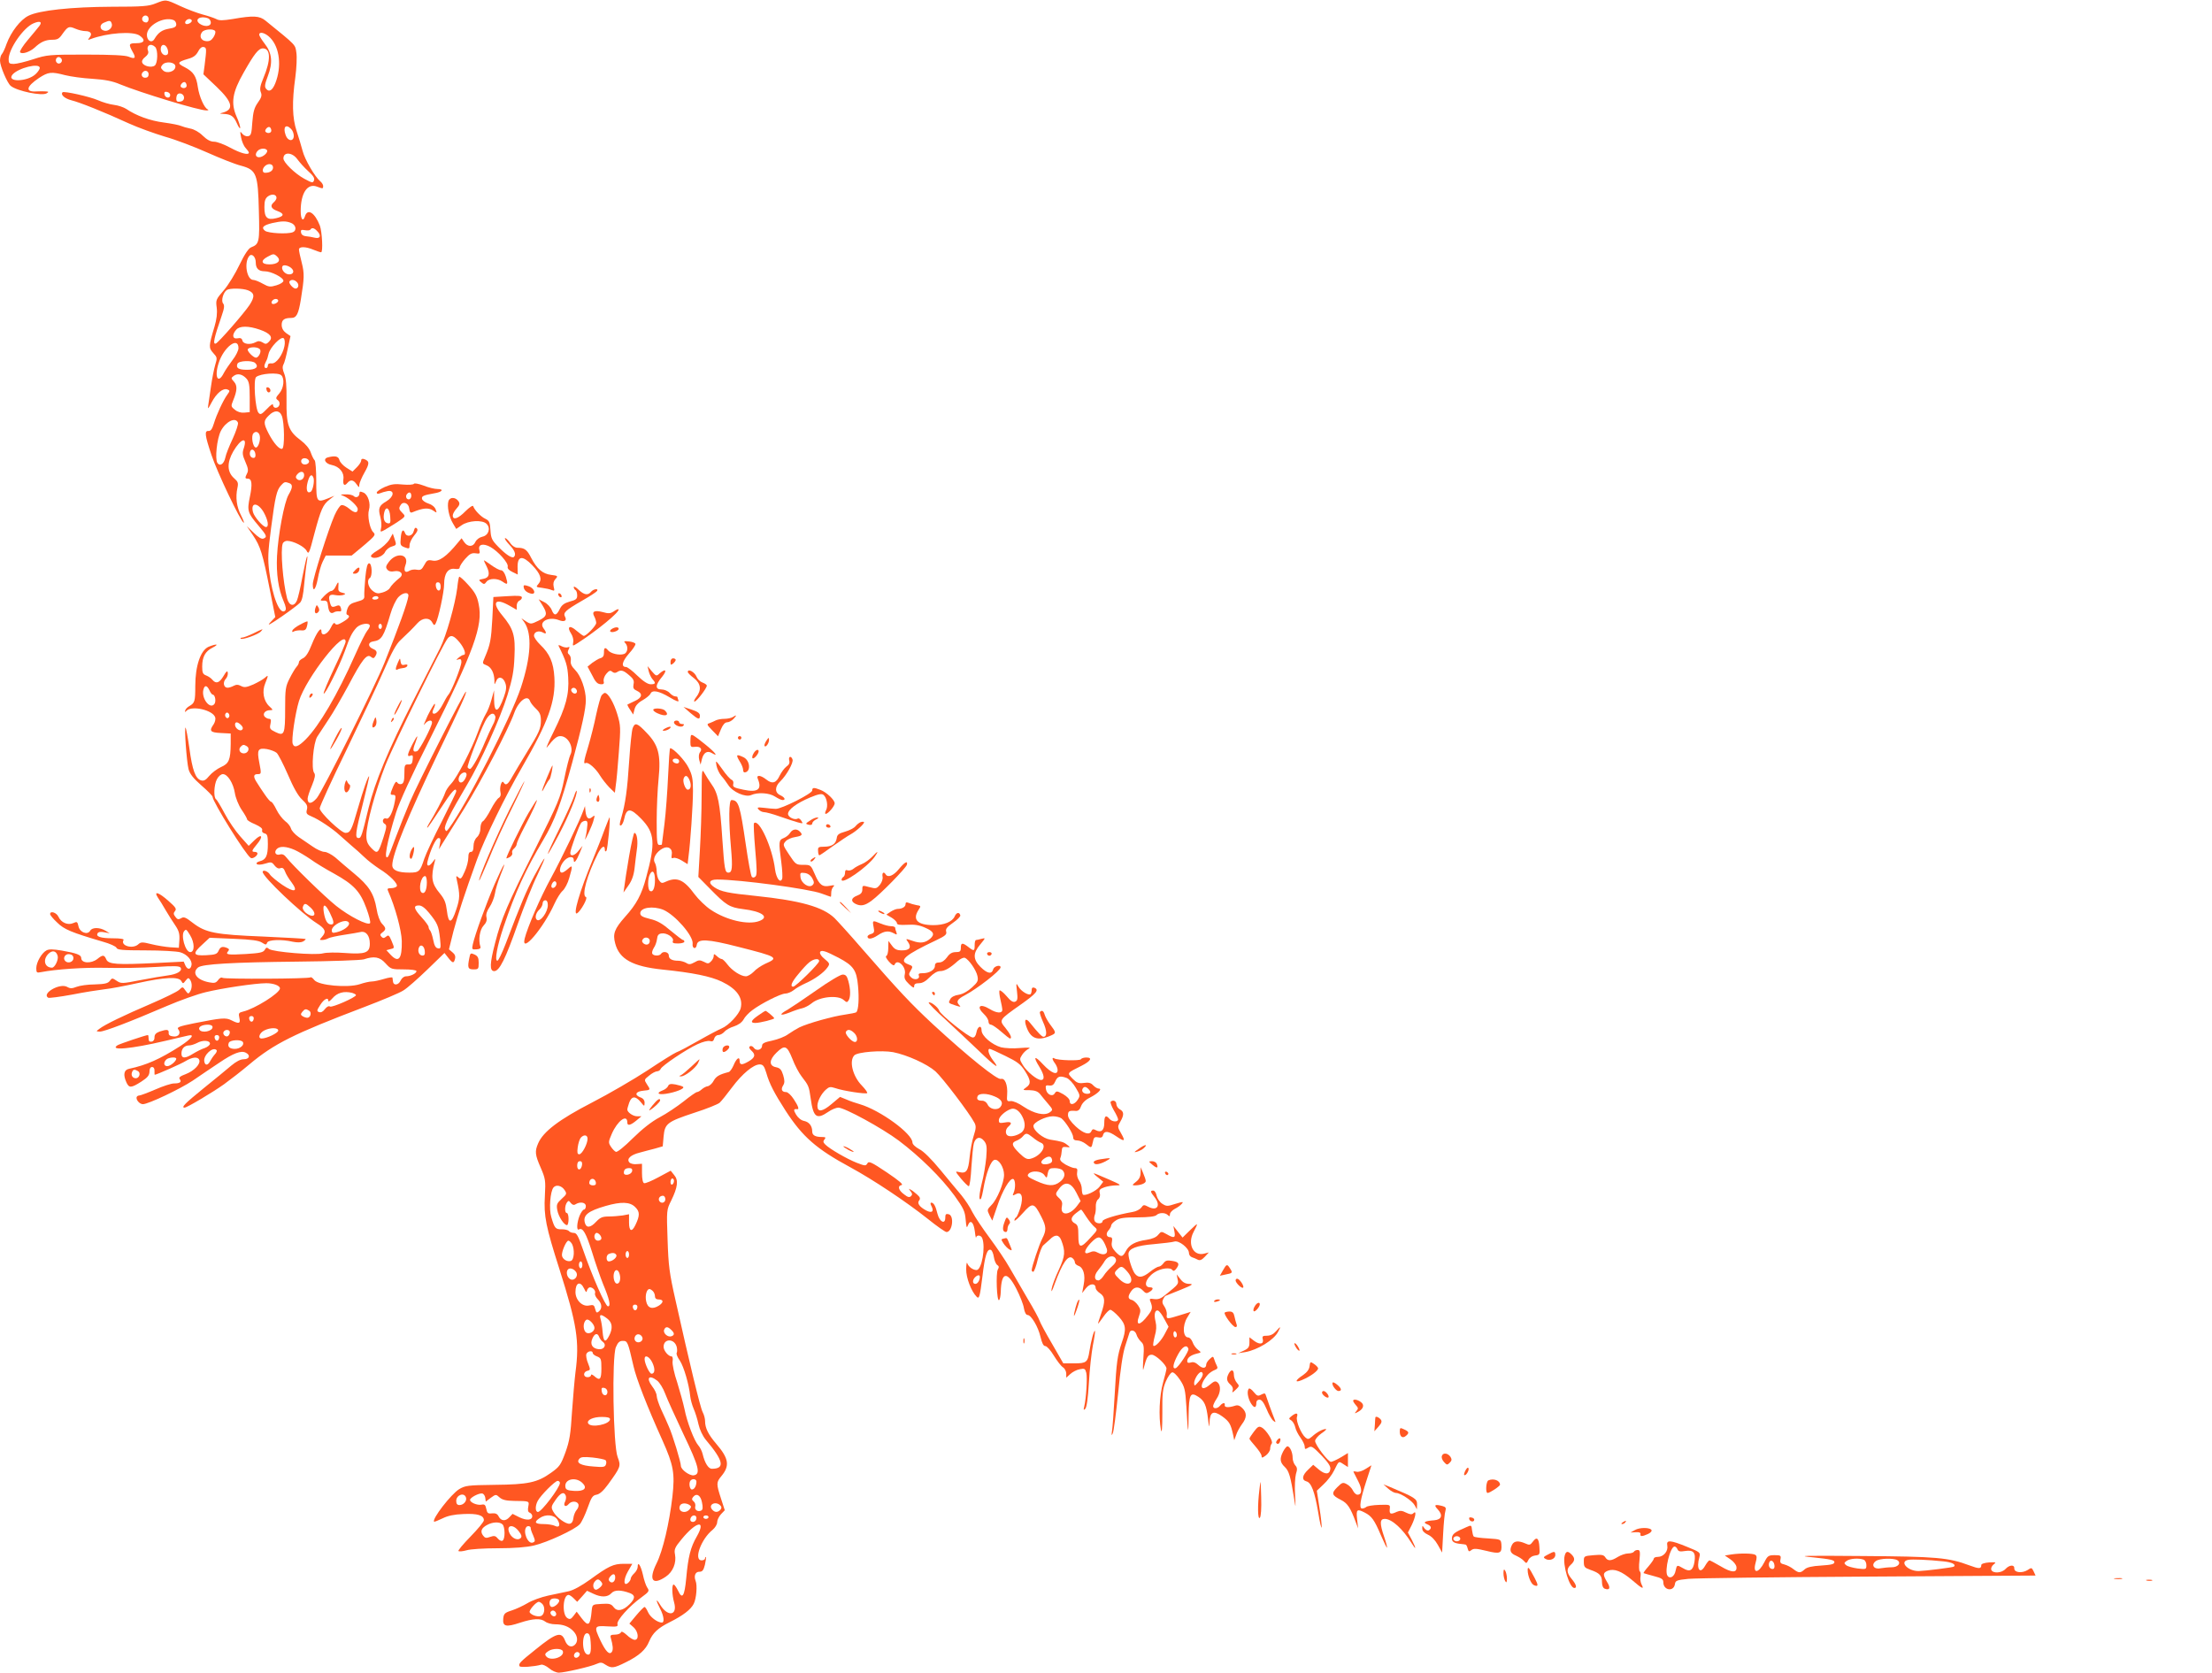 <?xml version="1.0" standalone="no"?>
<!DOCTYPE svg PUBLIC "-//W3C//DTD SVG 20010904//EN"
 "http://www.w3.org/TR/2001/REC-SVG-20010904/DTD/svg10.dtd">
<svg version="1.0" xmlns="http://www.w3.org/2000/svg"
 width="1280pt" height="968pt" viewBox="0 0 1280 968"
 preserveAspectRatio="xMidYMid meet">
<g transform="translate(0,968) scale(0.1,-0.1)"
fill="#ff5722" stroke="none">
<path d="M900 9660 c-39 -16 -75 -19 -252 -19 -236 -1 -421 -21 -483 -52 -47
-23 -101 -93 -127 -163 -9 -27 -22 -54 -28 -60 -5 -5 -10 -22 -10 -37 0 -31
42 -130 62 -146 36 -30 182 -60 208 -43 13 8 12 10 -5 11 -11 1 -35 1 -52 0
-69 -5 -63 27 13 78 54 35 70 37 151 16 32 -8 103 -18 158 -21 73 -5 116 -13
160 -32 117 -48 461 -153 500 -151 11 0 14 3 7 6 -20 8 -49 74 -57 128 -9 65
-26 90 -76 116 -46 23 -43 30 18 48 31 8 47 20 59 42 9 19 21 29 32 27 18 -4
18 -8 6 -106 l-7 -52 77 -73 c93 -89 102 -132 31 -150 -16 -4 -14 -5 7 -6 44
-2 60 -12 79 -55 10 -23 19 -34 19 -25 0 9 -9 38 -21 64 -34 78 -25 140 41
255 61 108 86 140 111 140 46 0 47 -68 3 -172 -18 -43 -22 -63 -15 -81 8 -19
4 -32 -17 -61 -21 -30 -27 -53 -32 -114 -4 -66 -8 -77 -24 -80 -11 -3 -26 4
-34 14 -13 17 -14 15 -7 -21 4 -22 15 -49 26 -61 10 -11 19 -23 19 -27 0 -17
-48 -4 -107 28 -35 19 -77 35 -94 35 -21 0 -41 11 -66 35 -21 21 -50 37 -72
41 -20 4 -44 11 -53 15 -10 5 -55 14 -100 20 -79 10 -159 39 -218 79 -14 9
-45 20 -70 23 -25 3 -66 15 -93 27 -48 21 -196 54 -205 46 -13 -14 12 -36 50
-46 49 -12 187 -67 333 -134 55 -25 150 -59 210 -77 61 -17 171 -59 245 -92
74 -33 162 -68 195 -76 89 -24 98 -47 103 -263 5 -179 2 -191 -44 -209 -15 -5
-38 -39 -68 -101 -24 -51 -65 -118 -91 -148 -45 -52 -47 -56 -41 -100 4 -33 0
-67 -13 -111 -34 -113 -34 -122 -7 -152 23 -25 24 -28 11 -70 -7 -24 -18 -80
-24 -123 -6 -44 -13 -92 -16 -109 -4 -26 -1 -23 20 17 28 53 66 84 91 74 15
-6 15 -8 0 -29 -25 -34 -63 -117 -78 -167 -10 -32 -18 -45 -31 -44 -25 2 -22
-24 17 -140 33 -99 166 -379 186 -391 5 -3 -2 16 -15 42 -26 50 -33 105 -21
160 6 28 3 36 -19 55 -41 36 -43 90 -5 156 44 75 83 87 61 19 -10 -28 -8 -41
9 -80 16 -36 18 -51 10 -66 -13 -26 -13 -31 4 -31 24 0 27 -33 12 -105 -17
-81 -13 -93 48 -165 50 -59 54 -68 30 -77 -10 -4 -30 8 -55 33 l-41 39 36 -53
c43 -64 56 -105 97 -313 l32 -160 -29 -31 c-21 -23 -4 -14 63 32 51 35 100 72
109 82 12 12 19 46 24 105 5 49 11 106 15 128 4 22 5 38 2 35 -3 -3 -15 -56
-27 -118 -11 -62 -26 -124 -32 -138 -17 -37 -45 -31 -57 14 -24 93 -39 279
-25 316 3 9 15 16 25 16 36 0 100 -33 113 -57 12 -24 15 -18 45 98 38 142 50
169 88 198 l28 22 -39 -16 c-63 -25 -66 -20 -66 103 0 59 -4 112 -9 118 -6 5
-16 26 -23 46 -8 23 -30 49 -58 70 -71 53 -84 90 -82 231 1 85 -3 129 -13 154
-10 24 -12 40 -5 53 6 10 17 52 25 92 l16 73 -26 18 c-16 12 -25 28 -25 47 0
29 15 40 55 40 31 0 42 22 56 107 20 124 21 150 5 213 -9 34 -16 68 -16 76 0
18 38 18 83 -1 20 -8 40 -15 45 -15 12 0 6 118 -7 154 -29 75 -71 102 -86 55
-11 -35 -25 -19 -25 29 0 105 39 163 94 142 35 -13 36 -13 36 4 0 7 -8 20 -17
27 -31 26 -90 127 -102 176 -7 26 -22 77 -34 113 -26 77 -28 170 -8 313 7 53
10 117 6 142 -7 48 2 39 -178 185 -35 29 -71 31 -190 10 -57 -9 -79 -10 -96 0
-12 6 -47 18 -78 26 -30 8 -89 30 -130 49 -86 40 -82 39 -143 15z m-40 -90 c0
-11 -6 -20 -14 -20 -18 0 -29 16 -21 30 11 18 35 11 35 -10z m344 4 c9 -3 16
-15 16 -25 0 -23 -37 -26 -65 -6 -33 25 5 48 49 31z m-200 -10 c9 -3 16 -15
16 -25 0 -14 -10 -20 -42 -25 -40 -7 -62 -22 -84 -59 -15 -27 -44 -12 -44 23
0 54 96 108 154 86z m106 -4 c0 -12 -28 -25 -36 -17 -9 9 6 27 22 27 8 0 14
-5 14 -10z m-882 -30 c-7 -10 -37 -45 -66 -80 -29 -34 -49 -66 -46 -72 9 -14
55 0 84 26 36 34 64 46 104 46 28 0 39 6 57 33 32 44 37 47 75 31 18 -8 44
-14 58 -14 31 0 42 -16 24 -37 -11 -15 -11 -16 7 -9 96 36 245 47 283 20 36
-25 28 -44 -18 -44 -45 0 -47 -5 -23 -49 22 -37 15 -45 -23 -29 -20 8 -96 12
-249 12 -211 0 -223 -1 -303 -27 -46 -15 -96 -27 -113 -27 -25 0 -29 4 -29 27
0 60 86 184 144 208 37 16 52 9 34 -15z m418 15 c9 -21 -15 -47 -40 -43 -30 4
-33 36 -4 47 32 14 38 13 44 -4z m599 -45 c4 -6 -1 -22 -10 -36 -12 -18 -23
-24 -43 -22 -30 3 -41 30 -22 53 14 17 66 20 75 5z m319 -39 c55 -57 67 -167
29 -263 -17 -42 -36 -53 -53 -32 -10 11 -8 27 10 74 30 79 24 134 -19 188 -17
22 -31 45 -31 51 0 21 36 11 64 -18z m-666 -53 c17 -17 15 -93 -2 -107 -18
-15 -66 -4 -73 17 -4 8 3 22 17 32 15 12 21 23 17 35 -13 32 16 48 41 23z m71
-10 c5 -13 5 -27 1 -32 -15 -15 -40 3 -40 29 0 32 27 34 39 3z m-613 -59 c10
-17 -13 -36 -27 -22 -12 12 -4 33 11 33 5 0 12 -5 16 -11z m659 -44 c0 -29
-50 -44 -72 -22 -14 13 -14 19 -3 32 19 23 75 16 75 -10z m-785 -8 c0 -8 -11
-24 -24 -36 -48 -45 -170 -48 -134 -3 33 39 158 70 158 39z m630 -37 c0 -13
-7 -20 -20 -20 -19 0 -27 20 -13 33 13 14 33 6 33 -13z m220 -66 c0 -14 -21
-19 -33 -7 -9 9 13 34 24 27 5 -3 9 -12 9 -20z m-95 -54 c0 -22 -29 -18 -33 3
-3 14 1 18 15 15 10 -2 18 -10 18 -18z m80 -15 c0 -13 -8 -21 -22 -23 -17 -3
-23 2 -23 16 0 10 3 22 7 26 13 13 38 1 38 -19z m505 -191 c0 -14 -21 -19 -33
-7 -9 9 13 34 24 27 5 -3 9 -12 9 -20z m114 10 c9 -8 16 -26 16 -40 0 -35 -35
-32 -47 4 -17 47 1 67 31 36z m-139 -123 c8 -13 -23 -41 -46 -41 -21 0 -25 20
-7 38 14 14 44 16 53 3z m176 -53 c13 -18 41 -49 63 -69 28 -25 38 -40 33 -53
-6 -16 -11 -15 -57 10 -53 29 -120 94 -120 117 0 40 52 36 81 -5z m-141 -47
c0 -19 -18 -31 -46 -31 -17 0 -18 22 -2 38 19 19 48 15 48 -7z m20 -176 c0 -7
-7 -18 -15 -25 -24 -20 -17 -38 20 -51 43 -16 40 -31 -8 -42 -51 -12 -67 3
-67 64 0 37 5 51 21 63 23 16 49 11 49 -9z m84 -145 c29 -11 35 -44 10 -54
-31 -12 -140 -6 -160 8 -24 19 -12 32 41 45 54 12 79 13 109 1z m150 -46 c27
-26 20 -47 -11 -40 -16 4 -39 8 -53 9 -15 1 -26 9 -28 21 -3 15 1 18 22 14 15
-3 29 -1 32 3 8 13 21 11 38 -7z m-354 -183 c0 -35 17 -51 52 -51 37 0 108
-36 108 -55 0 -8 -17 -19 -40 -26 -36 -11 -45 -10 -79 9 -21 12 -46 22 -55 22
-38 0 -55 100 -24 138 15 18 38 -4 38 -37z m125 33 c23 -23 2 -44 -46 -44 -47
0 -53 22 -11 44 35 19 37 19 57 0z m86 -71 c16 -19 -2 -37 -29 -29 -21 7 -36
32 -27 46 7 11 42 1 56 -17z m29 -78 c12 -14 6 -35 -10 -35 -14 0 -41 31 -35
41 9 14 31 11 45 -6z m-285 -45 c38 -15 41 -36 9 -85 -31 -47 -180 -218 -195
-223 -19 -7 -11 31 34 161 15 43 17 60 8 71 -13 15 1 65 22 78 17 11 91 10
122 -2z m175 -60 c0 -12 -28 -25 -36 -17 -9 9 6 27 22 27 8 0 14 -5 14 -10z
m-106 -168 c60 -21 78 -44 53 -69 -14 -15 -21 -16 -37 -5 -15 9 -26 10 -40 2
-31 -17 -71 -12 -77 8 -3 14 -11 18 -29 14 -29 -5 -33 21 -7 50 20 23 71 23
137 0z m142 -95 c-10 -51 -48 -103 -74 -100 -14 2 -22 -3 -22 -12 0 -8 -4 -15
-10 -15 -13 0 -13 15 -1 38 6 9 12 29 15 44 8 37 73 105 88 90 6 -6 8 -25 4
-45z m-266 -12 c0 -13 -15 -44 -34 -68 -19 -25 -42 -59 -51 -76 -33 -66 -56
-24 -30 57 29 93 115 158 115 87z m126 -10 c6 -15 -11 -45 -25 -45 -16 1 -53
39 -47 49 11 17 66 14 72 -4z m-29 -76 c23 -23 2 -39 -47 -39 -50 0 -66 10
-56 35 7 18 86 21 103 4z m-50 -91 c14 -16 18 -37 18 -106 l0 -87 -31 -3 c-19
-2 -40 4 -55 17 -23 18 -23 21 -10 53 24 58 25 87 5 109 -18 20 -18 21 -1 34
22 16 50 10 74 -17z m201 20 c20 -20 14 -75 -12 -105 -21 -24 -22 -29 -8 -39
18 -13 10 -44 -13 -44 -8 0 -15 7 -15 16 0 10 -12 2 -35 -22 -31 -32 -38 -36
-49 -23 -19 20 -31 193 -14 207 26 21 128 28 146 10z m3 -235 c15 -39 17 -185
2 -190 -16 -6 -50 33 -79 89 -30 59 -30 73 1 103 32 33 63 32 76 -2z m-254
-39 c3 -8 -11 -50 -30 -92 -20 -42 -40 -92 -43 -110 -8 -37 -31 -53 -46 -31
-15 23 -3 140 20 185 28 54 85 83 99 48z m126 -75 c6 -24 -8 -69 -22 -69 -18
0 -30 68 -14 83 13 14 31 7 36 -14z m-25 -107 c2 -14 -2 -22 -11 -22 -17 0
-26 19 -19 38 7 19 27 9 30 -16z m310 -39 c5 -17 -26 -29 -40 -15 -6 6 -7 15
-3 22 9 14 37 9 43 -7z m-28 -83 c0 -24 -26 -38 -42 -22 -8 8 -8 15 2 27 18
21 40 19 40 -5z m54 -15 c7 -19 -4 -74 -16 -81 -21 -13 -29 13 -18 55 11 42
24 52 34 26z m-140 -31 c21 -8 20 -26 -4 -67 -25 -42 -61 -233 -67 -356 -5
-102 8 -191 38 -260 14 -32 16 -48 9 -55 -30 -29 -74 80 -92 226 -9 74 -8 109
11 255 24 182 32 217 58 245 18 20 23 21 47 12z m-149 -167 c26 -46 33 -87 14
-87 -17 0 -68 59 -75 86 -15 58 27 58 61 1z"/>
<path d="M1542 7426 c1 -10 8 -17 13 -17 15 1 12 24 -3 29 -9 3 -13 -2 -10
-12z"/>
<path d="M1897 7033 c-30 -8 -15 -37 23 -44 44 -9 73 -44 67 -82 -4 -33 6 -43
23 -22 18 21 35 19 53 -7 15 -21 16 -21 16 -4 1 11 14 43 30 71 30 53 30 66
-1 78 -12 4 -18 1 -18 -8 0 -8 -11 -25 -25 -39 l-25 -25 -35 22 c-19 12 -38
32 -41 45 -6 22 -25 26 -67 15z"/>
<path d="M2395 6880 c-3 -5 -31 -7 -64 -4 -46 5 -67 2 -104 -14 -26 -12 -47
-26 -47 -33 0 -7 7 -8 18 -4 9 4 29 10 45 13 42 7 37 -33 -7 -59 -43 -25 -49
-41 -35 -91 6 -23 8 -52 4 -65 -5 -22 -4 -23 17 -12 13 7 46 28 75 46 51 34
51 35 32 54 -21 21 -23 28 -10 47 14 23 46 10 49 -21 3 -22 7 -27 20 -21 58
24 90 27 116 11 25 -17 25 -17 17 5 -5 14 -22 28 -42 34 -19 6 -35 18 -37 27
-3 16 8 21 70 32 47 7 60 25 19 25 -17 0 -53 9 -80 20 -30 11 -53 15 -56 10z
m-15 -70 c0 -11 -7 -20 -15 -20 -15 0 -21 21 -8 33 12 13 23 7 23 -13z m-122
-119 c3 -37 1 -42 -15 -39 -20 4 -28 28 -19 65 10 37 31 22 34 -26z"/>
<path d="M2080 6825 c0 -20 -20 -29 -33 -16 -6 6 -27 11 -46 10 -34 0 -35 -1
-11 -10 31 -13 80 -58 80 -75 0 -25 -19 -24 -49 2 -18 15 -38 24 -47 20 -8 -3
-25 -29 -38 -58 -36 -82 -126 -366 -126 -399 0 -51 17 -31 29 32 6 34 18 78
28 98 l18 36 75 0 75 0 71 59 c67 57 69 61 53 77 -20 20 -34 96 -24 128 11 36
-5 88 -31 100 -19 8 -24 8 -24 -4z"/>
<path d="M2595 6780 c-9 -30 3 -91 26 -129 l19 -32 31 21 c39 28 121 33 145 8
25 -25 11 -67 -25 -74 -17 -4 -33 -16 -40 -30 -13 -30 -44 -31 -65 -1 l-15 22
-21 -25 c-67 -82 -110 -112 -148 -104 -27 5 -32 2 -47 -26 -14 -26 -21 -31
-43 -27 -14 3 -34 0 -43 -6 -25 -16 -35 -1 -23 32 25 64 -51 79 -96 19 -18
-24 -19 -32 -9 -44 8 -10 22 -14 40 -10 36 7 57 -16 34 -36 -31 -25 -50 -45
-60 -62 -5 -9 -24 -20 -42 -25 -26 -8 -37 -6 -58 11 -25 20 -34 61 -15 73 16
10 13 85 -4 85 -10 0 -16 -23 -22 -82 -4 -46 -7 -93 -6 -105 2 -19 -5 -25 -42
-35 -37 -10 -47 -18 -56 -42 -7 -21 -7 -32 0 -34 19 -7 10 -20 -27 -42 -27
-16 -38 -18 -44 -9 -5 9 -13 1 -25 -24 -18 -38 -54 -52 -54 -21 0 32 -28 -6
-56 -76 -18 -46 -34 -71 -50 -79 -13 -6 -24 -16 -24 -22 0 -7 -6 -20 -14 -28
-8 -9 -26 -39 -40 -67 -24 -47 -26 -63 -26 -175 0 -149 -5 -160 -55 -136 -33
16 -36 20 -30 47 5 23 3 30 -8 30 -8 0 -19 6 -26 13 -13 17 4 37 32 37 18 0
18 2 -5 23 -33 31 -43 86 -23 133 19 47 19 51 -3 31 -10 -9 -40 -26 -66 -38
-40 -17 -52 -19 -71 -9 -17 9 -28 9 -43 1 -11 -6 -27 -11 -35 -11 -23 0 -29
31 -11 51 9 9 14 26 12 36 -2 14 -8 9 -25 -20 -24 -40 -43 -46 -64 -21 -7 9
-23 20 -36 25 -19 7 -23 16 -23 51 0 57 18 89 60 110 41 21 24 24 -23 5 -46
-20 -77 -110 -77 -227 0 -89 -3 -98 -34 -116 -11 -6 -22 -17 -24 -25 -4 -11
-2 -12 9 -1 32 30 151 2 164 -39 4 -10 -1 -29 -9 -41 -27 -38 -20 -47 41 -50
l58 -3 0 -60 c-1 -92 -10 -114 -56 -134 -22 -10 -53 -33 -68 -51 -20 -25 -32
-31 -48 -26 -32 10 -50 59 -67 185 -9 63 -19 117 -22 120 -9 8 6 -197 17 -240
7 -27 27 -53 74 -94 36 -31 65 -61 65 -66 0 -28 192 -337 221 -354 11 -7 39
12 39 26 0 5 -7 9 -15 9 -21 0 -19 7 10 42 40 47 32 68 -11 27 l-35 -34 -49
55 c-27 30 -68 90 -90 132 -22 42 -45 80 -50 83 -15 9 -12 83 5 115 9 18 24
30 35 30 27 0 60 -52 69 -109 4 -27 21 -70 39 -97 18 -26 32 -51 32 -56 0 -5
21 -18 46 -28 31 -14 44 -25 41 -34 -3 -8 2 -16 14 -19 16 -4 19 -14 19 -62 0
-68 -11 -90 -46 -99 -16 -4 -23 -11 -18 -16 6 -6 24 -5 48 2 35 11 39 10 55
-11 11 -14 23 -20 34 -15 12 4 20 -1 27 -21 5 -14 22 -42 37 -61 41 -55 17
-62 -53 -15 -32 22 -65 49 -72 60 -11 19 -42 30 -42 15 0 -28 224 -241 313
-297 50 -32 57 -49 30 -79 -15 -17 -15 -18 1 -18 10 0 26 4 36 10 10 5 51 14
91 20 39 6 82 13 94 16 32 8 55 -20 55 -67 0 -53 -25 -63 -145 -54 -51 4 -106
3 -125 -2 -45 -13 -292 8 -313 25 -13 11 -17 10 -25 -5 -9 -15 -28 -19 -109
-24 -106 -6 -120 -4 -103 16 8 9 6 14 -6 19 -27 11 -39 7 -49 -16 -9 -20 -19
-23 -72 -26 -77 -4 -81 9 -21 63 l41 38 140 -6 c102 -4 145 -10 163 -22 22
-14 25 -14 30 0 7 17 84 20 148 5 26 -5 46 -5 59 1 10 6 17 12 15 15 -3 2
-112 8 -244 14 -277 11 -334 22 -408 79 -42 33 -53 37 -68 27 -16 -9 -22 -7
-33 8 -12 15 -12 22 -2 34 10 12 3 22 -38 58 -57 51 -88 60 -61 19 10 -14 30
-47 45 -73 15 -26 40 -65 55 -87 21 -31 26 -49 24 -85 l-3 -45 -50 3 c-27 2
-77 10 -109 18 -52 13 -61 13 -76 -1 -32 -29 -105 -8 -85 25 4 6 -17 10 -62
10 -71 0 -100 10 -88 29 4 8 19 10 38 6 l32 -6 -25 15 c-33 20 -77 20 -88 0
-15 -27 -61 -10 -68 26 -6 26 -8 28 -30 18 -31 -14 -70 2 -86 37 -11 24 -48
36 -48 15 0 -6 18 -28 41 -49 40 -40 82 -57 265 -111 40 -11 75 -27 78 -35 4
-12 33 -15 168 -15 90 0 180 -5 201 -11 39 -11 71 -47 65 -75 -5 -26 -23 -27
-35 -2 l-10 23 -159 -8 c-229 -11 -277 -8 -289 21 -12 27 -20 28 -52 2 -36
-28 -93 -25 -93 6 0 18 -27 28 -113 43 -49 8 -73 9 -88 1 -28 -15 -59 -69 -59
-103 0 -26 3 -28 27 -23 88 17 247 28 378 25 83 -2 211 0 286 5 108 7 138 6
144 -4 12 -19 -20 -38 -74 -45 -25 -3 -96 -15 -158 -27 -107 -21 -112 -21
-138 -4 -25 17 -27 17 -40 -1 -11 -14 -28 -18 -87 -20 -40 0 -87 -7 -105 -14
-26 -10 -36 -11 -55 0 -43 23 -149 -39 -109 -63 5 -3 67 5 138 18 70 14 155
27 188 31 33 3 120 20 193 36 155 34 236 38 251 12 9 -17 11 -17 25 2 14 17
17 18 26 5 13 -19 12 -51 -1 -70 -8 -13 -12 -12 -26 8 -16 23 -16 23 -37 3
-12 -11 -86 -47 -165 -81 -154 -66 -264 -119 -296 -144 -20 -15 -20 -15 3 -16
26 0 173 56 387 148 77 33 178 69 225 80 94 23 288 52 351 52 42 0 79 -14 79
-30 0 -27 -145 -118 -213 -134 -25 -6 -28 -10 -22 -36 8 -34 -2 -37 -45 -15
-33 17 -57 15 -218 -17 -83 -17 -100 -23 -91 -34 18 -22 3 -46 -28 -42 -20 2
-28 8 -27 21 2 20 -11 21 -53 7 -21 -8 -29 -17 -29 -33 1 -13 -6 -23 -16 -25
-13 -2 -18 3 -18 17 0 12 -2 21 -4 21 -12 0 -163 -51 -176 -59 -50 -33 80 -21
275 25 61 14 120 28 133 31 42 10 22 -17 -45 -61 -119 -76 -196 -110 -295
-131 -31 -6 -37 -34 -16 -80 15 -32 27 -32 85 5 37 24 47 36 48 58 0 17 5 27
15 27 9 0 15 -9 14 -22 0 -13 0 -23 1 -23 10 0 155 64 180 80 38 23 71 26 78
6 9 -23 -29 -63 -78 -82 -33 -12 -42 -20 -35 -29 13 -16 2 -25 -33 -25 -16 0
-65 -16 -108 -35 -44 -19 -87 -35 -94 -35 -8 0 -15 -6 -15 -13 0 -17 20 -37
37 -37 31 0 214 87 288 136 44 30 113 77 154 104 81 55 126 72 153 58 29 -14
22 -38 -11 -38 -20 0 -44 -13 -73 -37 -24 -21 -97 -80 -161 -132 -106 -86
-131 -111 -109 -111 14 0 159 86 228 135 36 26 103 78 148 116 142 119 256
176 661 330 105 40 208 83 229 97 22 13 84 68 139 121 l99 96 22 -28 c26 -33
32 -33 39 -6 4 15 -1 27 -15 38 l-20 17 26 105 c26 98 61 206 136 414 40 113
166 372 261 535 151 261 195 382 187 520 -5 86 -27 137 -82 189 -20 19 -36 43
-36 52 0 22 26 32 51 19 22 -13 24 -3 4 24 -29 39 31 70 90 47 30 -12 47 -3
35 19 -13 24 0 37 99 94 44 25 82 50 86 56 10 16 -21 12 -35 -5 -18 -22 -40
-18 -72 12 -15 15 -28 22 -28 15 0 -6 5 -14 10 -17 6 -3 10 -17 10 -31 0 -20
-7 -26 -42 -35 -32 -9 -47 -20 -58 -42 -20 -41 -33 -43 -47 -8 -6 16 -25 37
-43 46 l-33 17 22 -35 c31 -50 27 -64 -23 -89 -43 -21 -45 -21 -72 -4 l-27 18
17 -23 c46 -67 39 -200 -20 -379 -58 -174 -317 -681 -417 -815 -14 -18 -16
-19 -22 -3 -7 18 31 93 128 257 76 127 192 384 233 517 29 95 38 141 41 225 6
121 -6 160 -70 237 -64 76 -43 105 41 57 l42 -24 0 24 c0 12 7 25 15 29 8 3
15 11 15 18 0 10 -19 12 -82 8 l-83 -5 -6 -125 c-7 -124 -12 -150 -43 -223
-16 -37 -16 -37 9 -47 27 -10 45 -44 46 -88 0 -27 0 -27 10 -4 12 31 41 25 53
-11 8 -21 6 -41 -8 -80 -33 -93 -56 -99 -57 -14 l0 52 -15 -54 c-8 -30 -23
-68 -34 -85 -10 -17 -31 -64 -45 -104 -36 -99 -119 -260 -154 -297 -16 -16
-32 -41 -36 -55 -7 -24 -63 -130 -93 -177 -8 -13 -12 -23 -9 -23 3 0 37 50 76
110 64 99 91 129 91 100 0 -6 -38 -83 -83 -173 -46 -89 -92 -187 -102 -217
-24 -74 -30 -80 -86 -80 -67 0 -99 14 -99 43 0 63 90 282 262 642 138 287 170
357 164 362 -6 6 -280 -533 -325 -640 -23 -54 -59 -145 -81 -203 -21 -58 -41
-108 -44 -111 -28 -29 -8 81 46 255 18 58 92 220 198 430 252 505 306 652 280
775 -9 47 -21 69 -61 113 -26 29 -50 50 -52 46 -3 -4 -8 -33 -11 -64 -12 -95
-64 -279 -99 -348 -18 -36 -89 -175 -158 -310 -140 -275 -220 -467 -256 -615
-39 -162 -43 -175 -58 -175 -22 0 -19 29 25 200 21 85 38 156 36 157 -5 6 -34
-77 -67 -192 -34 -119 -42 -135 -70 -135 -25 0 -149 118 -149 142 0 11 69 162
154 336 84 174 182 382 217 462 45 104 72 154 97 176 46 43 70 67 98 98 29 32
69 34 85 4 10 -18 13 -19 20 -6 16 29 49 182 49 228 0 61 23 93 61 88 19 -3
29 0 29 8 0 7 14 30 32 50 25 28 37 35 60 32 24 -4 27 -2 22 19 -9 32 20 41
63 18 45 -25 106 -93 101 -114 -3 -10 6 -21 27 -31 l31 -15 -1 45 c0 64 29 67
85 9 48 -50 59 -82 36 -108 -16 -18 -15 -19 21 -23 21 -3 46 -8 56 -13 16 -6
17 -4 11 19 -4 18 -1 33 10 45 16 17 15 19 -25 24 -49 6 -82 35 -115 98 -24
48 -39 59 -79 59 -15 0 -32 11 -45 31 -12 16 -25 28 -28 24 -3 -3 9 -20 26
-38 30 -31 40 -56 26 -70 -11 -10 -46 13 -91 59 -37 38 -42 49 -45 96 -3 46
-6 54 -30 66 -26 12 -63 51 -70 73 -2 6 -22 -7 -45 -30 -42 -43 -73 -53 -73
-24 0 9 10 27 22 40 17 19 20 28 12 41 -17 26 -51 27 -59 2z m-45 -496 c0 -31
-23 -28 -28 4 -2 15 2 22 12 22 11 0 16 -9 16 -26z m-187 -54 c-5 -39 -56
-180 -138 -385 -55 -137 -359 -745 -392 -784 -30 -35 -53 -36 -53 -3 0 9 11
44 25 76 18 44 21 63 13 73 -18 22 -5 174 18 210 10 16 40 61 65 99 26 38 77
127 115 197 79 150 107 185 130 166 13 -10 17 -10 25 2 14 22 11 34 -13 44
-31 13 -29 39 2 43 48 7 61 28 99 158 11 39 32 83 46 98 26 28 62 32 58 6z
m-173 -10 c0 -5 -9 -10 -21 -10 -11 0 -17 5 -14 10 3 6 13 10 21 10 8 0 14 -4
14 -10z m-50 -162 c0 -6 -7 -19 -15 -28 -8 -9 -40 -72 -70 -140 -103 -232
-208 -410 -286 -489 -43 -43 -66 -51 -75 -26 -9 22 14 176 36 248 42 135 270
425 270 343 0 -7 -29 -76 -65 -151 -36 -76 -64 -143 -62 -148 5 -15 90 156
121 241 31 88 42 110 69 140 22 23 77 31 77 10z m70 -3 c0 -8 -4 -15 -10 -15
-5 0 -10 7 -10 15 0 8 5 15 10 15 6 0 10 -7 10 -15z m449 -92 c29 -35 41 -73
23 -73 -5 0 -17 -7 -28 -16 -16 -13 -16 -15 -1 -10 12 4 17 0 17 -15 0 -25
-56 -168 -75 -189 -7 -8 -22 -34 -34 -58 -21 -40 -45 -61 -57 -49 -3 3 0 15 6
27 6 12 9 24 6 27 -2 3 -21 -28 -41 -68 -19 -41 -28 -64 -19 -51 17 23 44 30
44 11 0 -23 -72 -160 -86 -166 -25 -9 -28 5 -11 47 21 55 13 50 -18 -10 -29
-57 -31 -72 -9 -63 12 5 15 0 12 -23 -2 -23 -8 -29 -25 -28 -21 1 -23 -4 -23
-53 0 -40 -4 -55 -16 -60 -9 -3 -20 0 -25 8 -6 10 -12 4 -24 -23 -19 -46 -19
-48 1 -48 13 0 15 -7 9 -37 -11 -62 -33 -106 -49 -100 -20 8 -29 -20 -10 -31
13 -7 12 -17 -7 -78 -31 -95 -34 -99 -70 -62 -23 24 -29 40 -29 73 0 66 52
257 110 406 47 120 332 700 361 735 18 22 35 17 68 -23z m-1447 -278 c6 -14
15 -25 19 -25 14 0 21 -41 9 -55 -26 -32 -76 35 -63 84 7 28 21 26 35 -4z
m1855 -62 c3 -10 19 -30 35 -45 22 -21 28 -36 28 -68 0 -46 -10 -69 -85 -190
-29 -47 -64 -106 -79 -132 -27 -49 -39 -57 -52 -36 -11 17 -25 -29 -18 -57 4
-15 0 -26 -9 -32 -9 -4 -30 -35 -47 -68 -17 -33 -38 -64 -46 -68 -8 -4 -14
-23 -14 -41 0 -20 -8 -40 -20 -51 -12 -11 -20 -31 -20 -52 0 -23 -5 -33 -15
-33 -10 0 -15 -10 -15 -34 0 -18 -9 -55 -21 -80 -18 -41 -23 -46 -36 -34 -14
12 -15 10 -9 -17 18 -82 18 -104 -4 -169 -27 -83 -45 -85 -54 -6 -6 47 -14 67
-41 100 -48 57 -53 94 -29 185 5 18 4 18 -11 -2 -22 -31 -39 -29 -31 2 17 68
49 135 63 135 12 0 14 -7 9 -32 l-6 -33 18 30 c11 17 68 109 128 205 100 161
256 459 290 555 25 69 77 108 91 68z m-1742 -93 c-5 -8 -11 -8 -17 -2 -6 6 -7
16 -3 22 5 8 11 8 17 2 6 -6 7 -16 3 -22z m1541 5 c3 -8 -3 -31 -15 -52 -11
-21 -31 -65 -45 -98 -31 -76 -75 -155 -86 -155 -5 0 -11 4 -14 9 -5 8 69 203
101 266 23 45 49 58 59 30z m-1471 -51 c11 -11 13 -20 6 -27 -12 -12 -41 8
-41 29 0 19 15 18 35 -2z m34 -123 c19 -12 6 -41 -18 -41 -23 0 -34 23 -18 39
13 13 18 13 36 2z m172 -38 c9 -8 38 -64 65 -126 32 -75 59 -123 82 -144 28
-26 33 -37 28 -58 -6 -22 -2 -28 27 -40 40 -16 121 -70 162 -108 17 -15 47
-42 68 -60 21 -17 55 -48 75 -67 20 -20 60 -50 87 -68 62 -38 109 -87 101
-101 -4 -6 -19 -11 -33 -11 -20 0 -24 -3 -17 -17 41 -92 77 -226 79 -288 2
-105 -18 -130 -65 -80 l-24 26 22 6 c26 6 26 4 7 50 -13 30 -17 34 -30 23 -13
-10 -18 -11 -28 -1 -9 10 -8 15 6 25 22 17 22 25 -3 51 -12 13 -25 47 -31 86
-15 87 -44 133 -130 204 -40 33 -89 75 -109 93 -21 17 -49 32 -62 32 -14 0
-45 14 -69 31 -24 16 -61 42 -82 56 -20 14 -40 36 -43 48 -3 12 -18 32 -34 43
-15 12 -38 41 -50 66 -12 25 -26 46 -31 46 -5 0 -21 19 -36 41 -16 23 -36 53
-45 68 -23 34 -23 51 2 51 23 0 23 1 10 69 -14 72 -7 84 44 76 22 -4 48 -14
57 -22z m1099 -126 c0 -7 -6 -22 -14 -33 -20 -27 -43 -6 -27 25 13 23 41 29
41 8z m-994 -436 c22 -10 62 -34 90 -53 27 -20 88 -57 136 -83 115 -64 152
-103 188 -201 16 -43 26 -82 21 -87 -14 -14 -121 41 -195 100 -70 56 -254 236
-289 281 -12 16 -24 21 -37 17 -23 -7 -36 11 -20 30 17 20 56 18 106 -4z m764
-188 c0 -44 -13 -69 -29 -59 -22 14 -6 96 19 96 6 0 10 -17 10 -37z m-673
-145 c43 -41 19 -67 -28 -30 -14 12 -20 25 -16 35 8 22 16 21 44 -5z m112 -31
c25 -51 26 -67 7 -67 -21 0 -34 22 -42 68 -9 55 8 55 35 -1z m573 1 c49 -60
56 -76 64 -147 6 -58 5 -63 -12 -59 -13 2 -21 16 -27 48 -5 25 -13 49 -18 55
-5 5 -9 14 -9 21 0 6 -18 31 -40 55 -46 50 -50 69 -16 69 16 0 35 -14 58 -42z
m-462 -63 c0 -17 -34 -41 -72 -50 -23 -6 -28 -4 -28 12 0 21 45 52 78 53 13 0
22 -6 22 -15z m-920 -67 c27 -44 27 -98 1 -98 -29 0 -57 101 -34 123 10 11 12
9 33 -25z m1358 -91 c2 -19 -1 -27 -13 -27 -19 0 -30 24 -21 46 9 23 31 11 34
-19z m-2124 -30 c5 -22 -17 -67 -33 -67 -43 0 -55 46 -21 80 23 23 46 18 54
-13z m91 -12 c0 -22 -31 -33 -47 -17 -17 17 -1 44 24 40 15 -2 23 -10 23 -23z
m1806 -30 c31 -34 34 -35 106 -35 40 0 73 -4 73 -10 0 -13 -34 -30 -60 -30
-12 0 -25 -10 -32 -25 -12 -27 -42 -30 -44 -5 -1 8 -2 18 -3 22 0 4 -22 1 -48
-7 -27 -8 -58 -15 -71 -15 -13 0 -45 -7 -71 -16 -69 -22 -237 -7 -262 24 -9
12 -19 19 -22 16 -8 -9 -496 -11 -509 -3 -7 5 -18 -1 -26 -13 -12 -16 -21 -19
-51 -13 -71 13 -103 54 -65 86 24 20 198 30 579 34 196 2 363 8 380 13 60 20
92 15 126 -23z m-193 -171 c12 -4 22 -9 22 -13 -1 -13 -138 -73 -150 -66 -8 5
-19 -1 -30 -15 -11 -15 -23 -21 -34 -17 -14 5 -13 10 7 41 22 35 47 47 47 24
0 -7 10 -1 23 14 28 33 67 44 115 32z m-249 -103 c16 -10 8 -41 -11 -41 -7 0
-19 4 -27 9 -12 8 -12 12 -2 25 15 18 21 19 40 7z m-321 -48 c-4 -22 -22 -20
-26 1 -2 10 3 16 13 16 10 0 15 -7 13 -17z m-238 -47 c0 -24 -62 -37 -76 -15
-9 15 14 29 49 29 16 0 27 -5 27 -14z m380 -20 c0 -14 -67 -46 -96 -46 -24 0
-13 33 16 47 34 17 80 17 80 -1z m-280 -10 c0 -8 -5 -18 -11 -22 -14 -8 -33
11 -25 25 10 16 36 13 36 -3z m-62 -33 c-4 -22 -22 -20 -26 1 -2 10 3 16 13
16 10 0 15 -7 13 -17z m-53 -33 c0 -8 -14 -19 -30 -25 -17 -5 -46 -20 -66 -32
-47 -30 -69 -30 -69 0 0 28 17 47 45 47 11 0 31 7 45 14 32 18 75 16 75 -4z
m190 10 c11 -17 -15 -40 -46 -40 -31 0 -44 13 -35 35 6 17 71 21 81 5z m-152
-47 c4 -3 0 -15 -10 -25 -9 -10 -21 -28 -27 -39 -13 -26 -30 -27 -34 -1 -6 35
50 87 71 65z m-233 -50 c0 -14 -34 -43 -52 -43 -20 0 -24 20 -6 38 13 13 58
17 58 5z m-221 -72 c17 -11 7 -41 -13 -41 -19 0 -29 17 -22 35 6 17 15 18 35
6z"/>
<path d="M1941 5411 c-42 -82 -39 -90 5 -13 20 35 34 66 31 69 -3 3 -19 -22
-36 -56z"/>
<path d="M1797 5663 c-4 -3 -7 -11 -7 -17 0 -6 5 -5 12 2 6 6 9 14 7 17 -3 3
-9 2 -12 -2z"/>
<path d="M2394 6606 c-7 -29 -41 -36 -50 -11 -11 28 -22 15 -25 -29 -4 -40 -2
-44 24 -54 25 -9 27 -8 27 13 0 13 12 38 26 55 19 22 24 34 16 42 -8 8 -13 3
-18 -16z"/>
<path d="M2253 6557 c-12 -19 -42 -47 -68 -62 -30 -18 -43 -31 -37 -37 17 -17
68 1 80 27 6 13 24 28 39 32 27 8 28 10 17 42 l-11 33 -20 -35z"/>
<path d="M2800 6437 c0 -2 7 -18 16 -35 21 -43 15 -66 -20 -72 -27 -5 -28 -6
-11 -20 15 -13 19 -12 30 3 15 21 63 22 93 1 30 -21 33 -17 19 29 -7 22 -18
37 -28 37 -9 0 -35 14 -57 30 -23 17 -42 29 -42 27z"/>
<path d="M2055 6380 c-17 -18 -17 -20 -1 -20 9 0 19 7 23 15 9 25 -2 27 -22 5z"/>
<path d="M1942 6285 c-6 -14 -18 -25 -25 -25 -7 0 -25 -13 -40 -28 -27 -28
-27 -29 -5 -28 18 1 24 -5 26 -29 4 -37 16 -50 34 -39 7 5 21 7 30 6 12 -2 15
2 11 18 -4 15 -11 19 -22 15 -30 -12 -34 -10 -42 19 -11 39 -3 49 32 42 16 -3
37 -2 46 1 15 6 14 8 -7 13 -20 5 -24 12 -22 33 3 34 -1 34 -16 2z"/>
<path d="M3030 6287 c0 -19 14 -34 38 -41 36 -12 29 27 -8 41 -23 8 -30 8 -30
0z"/>
<path d="M3230 6241 c0 -5 5 -13 10 -16 6 -3 10 -2 10 4 0 5 -4 13 -10 16 -5
3 -10 2 -10 -4z"/>
<path d="M1825 6161 c-8 -26 1 -39 16 -24 8 8 8 17 1 29 -9 16 -10 15 -17 -5z"/>
<path d="M3552 6142 c-20 -13 -31 -14 -65 -4 -48 12 -64 3 -48 -26 6 -11 11
-28 11 -37 0 -16 -57 -75 -72 -75 -4 0 -23 14 -42 30 -39 35 -58 24 -31 -17 9
-14 15 -36 12 -49 -4 -24 -4 -24 22 -8 114 73 252 186 240 198 -2 2 -15 -3
-27 -12z"/>
<path d="M1736 6065 c-22 -11 -42 -27 -44 -34 -3 -9 0 -11 9 -5 7 4 26 7 41 6
22 -2 29 3 34 23 4 14 5 27 3 29 -2 1 -22 -7 -43 -19z"/>
<path d="M3540 6040 c-8 -5 -12 -12 -8 -15 9 -9 48 4 48 16 0 12 -21 11 -40
-1z"/>
<path d="M1465 6014 c-27 -13 -56 -24 -64 -24 -8 0 -12 -3 -8 -6 9 -9 103 25
117 42 15 17 16 18 -45 -12z"/>
<path d="M3618 5959 c19 -20 15 -57 -8 -64 -27 -9 -76 3 -91 21 -17 21 -25 17
-24 -13 0 -19 -6 -28 -21 -32 -11 -3 -32 -16 -47 -27 l-27 -22 23 -43 c24 -49
34 -59 59 -59 11 0 15 6 11 18 -2 10 4 29 15 42 16 19 23 22 34 13 9 -8 19 -9
28 -3 23 15 36 12 70 -17 25 -21 31 -32 26 -53 -4 -22 0 -29 20 -38 35 -16 30
-40 -13 -59 -21 -10 -40 -19 -42 -20 -2 -1 4 -15 15 -30 l18 -28 8 31 c5 20
20 37 47 52 21 12 41 29 45 37 9 24 48 17 110 -20 38 -23 56 -29 52 -19 -3 9
-6 18 -6 20 0 2 -6 4 -13 4 -8 0 -22 9 -32 20 -10 11 -31 20 -47 20 -38 0 -37
25 3 73 31 38 22 51 -14 20 -18 -17 -20 -17 -45 12 l-25 30 7 -30 c4 -16 14
-37 22 -46 20 -22 18 -29 -11 -29 -16 0 -43 17 -77 50 -28 28 -58 50 -65 50
-30 0 -24 31 16 77 23 25 40 51 38 57 -2 6 -19 12 -38 14 -27 3 -32 1 -21 -9z"/>
<path d="M3232 5943 c44 -89 52 -115 56 -183 6 -99 -13 -170 -83 -312 -31 -62
-49 -104 -40 -93 41 52 57 65 78 65 45 0 80 -68 57 -109 -6 -12 -22 -74 -35
-139 -23 -111 -32 -132 -169 -407 -160 -319 -195 -401 -231 -542 -31 -119 -33
-163 -5 -163 30 0 65 71 135 270 35 99 86 228 115 287 61 129 52 125 -19 -7
-47 -89 -74 -153 -165 -392 -21 -54 -42 -98 -48 -98 -17 0 -1 87 36 196 69
203 126 328 229 502 67 113 102 207 168 448 58 214 79 312 79 363 0 60 -29
141 -62 174 -21 21 -28 37 -25 54 2 12 -2 28 -9 34 -10 8 -11 16 -4 30 8 15 7
17 -4 13 -8 -3 -24 0 -36 6 -12 7 -20 8 -18 3z m103 -253 c11 -17 -5 -32 -21
-19 -7 6 -11 15 -8 20 7 12 21 11 29 -1z"/>
<path d="M2303 5847 c-16 -35 -16 -50 -2 -41 7 4 21 7 32 8 11 1 22 6 24 13 3
7 -3 9 -16 6 -15 -4 -20 1 -23 18 -3 23 -3 23 -15 -4z"/>
<path d="M3880 5849 c0 -18 2 -19 15 -9 8 7 15 16 15 21 0 5 -7 9 -15 9 -9 0
-15 -9 -15 -21z"/>
<path d="M3980 5791 c0 -5 16 -21 35 -35 41 -32 46 -69 14 -110 -11 -14 -16
-26 -10 -26 12 0 71 77 71 92 0 5 -11 13 -25 18 -14 5 -29 20 -34 33 -11 28
-51 50 -51 28z"/>
<path d="M3482 5657 c-6 -7 -20 -57 -32 -112 -11 -55 -32 -137 -45 -181 -27
-88 -30 -108 -16 -100 13 8 57 -29 83 -72 12 -20 37 -51 54 -69 l32 -31 5 41
c4 23 12 110 18 193 11 144 11 154 -9 221 -20 66 -53 123 -72 123 -4 0 -12 -6
-18 -13z"/>
<path d="M2300 5589 c-12 -23 -20 -43 -18 -45 3 -2 14 17 26 41 27 56 20 60
-8 4z"/>
<path d="M3995 5554 c46 -39 55 -41 55 -15 0 13 -13 23 -47 34 l-48 16 40 -35z"/>
<path d="M3780 5572 c0 -5 11 -14 25 -20 46 -21 71 -12 43 16 -14 14 -68 16
-68 4z"/>
<path d="M4240 5530 c-8 -5 -30 -10 -48 -10 -18 0 -40 -4 -50 -9 -9 -5 -26
-12 -36 -16 -18 -5 -16 -9 15 -41 l34 -35 17 41 c11 26 23 40 36 40 10 0 27 9
37 20 20 22 18 25 -5 10z"/>
<path d="M2162 5506 c-13 -31 -8 -46 9 -29 6 6 9 21 7 34 -4 24 -5 23 -16 -5z"/>
<path d="M2266 5513 c-6 -14 -5 -15 5 -6 7 7 10 15 7 18 -3 3 -9 -2 -12 -12z"/>
<path d="M3900 5500 c0 -17 41 -33 53 -21 8 8 6 11 -6 11 -9 0 -17 5 -17 10 0
6 -7 10 -15 10 -8 0 -15 -4 -15 -10z"/>
<path d="M3661 5466 c-5 -12 -14 -97 -20 -188 -11 -170 -22 -248 -46 -331 -11
-36 -11 -47 -2 -44 6 2 14 17 18 34 14 69 36 70 100 4 78 -81 83 -138 28 -339
-26 -99 -56 -155 -122 -228 -62 -70 -72 -98 -57 -154 24 -91 101 -133 273
-151 176 -18 279 -39 344 -70 87 -42 124 -94 109 -154 -9 -35 -70 -100 -109
-116 -17 -7 -78 -39 -134 -71 -56 -32 -114 -63 -129 -68 -15 -6 -90 -53 -168
-105 -78 -51 -222 -135 -321 -186 -190 -98 -282 -168 -311 -236 -20 -46 -18
-66 15 -141 27 -63 29 -73 24 -163 -7 -116 6 -179 84 -423 102 -322 117 -418
93 -598 -5 -40 -14 -143 -20 -228 -8 -130 -14 -168 -38 -235 -27 -73 -34 -83
-83 -118 -80 -57 -133 -68 -326 -70 -157 -2 -170 -4 -206 -25 -48 -30 -159
-174 -145 -188 2 -2 24 7 49 19 30 15 67 23 120 25 82 4 119 -7 119 -36 0 -9
-35 -51 -77 -94 -42 -43 -74 -81 -70 -84 4 -4 24 -2 46 4 21 7 102 12 182 12
94 0 167 6 209 16 77 18 237 92 265 123 11 12 31 55 45 94 22 62 29 73 52 77
18 3 40 23 67 60 73 101 75 105 55 158 -26 67 -34 580 -10 636 12 28 21 36 40
36 27 0 29 -3 62 -147 16 -71 78 -231 167 -428 65 -145 73 -192 58 -326 -18
-154 -55 -313 -92 -387 -47 -95 -24 -129 53 -77 42 28 63 80 54 129 -6 29 -1
41 38 88 86 105 145 116 88 16 -36 -62 -50 -118 -61 -241 -10 -106 -23 -125
-47 -73 -10 20 -21 36 -26 36 -11 0 -10 -58 3 -104 21 -76 -37 -85 -81 -13
-26 42 -26 27 0 -23 22 -43 26 -80 10 -80 -26 0 -68 32 -80 60 -7 16 -16 30
-20 30 -5 0 -26 -22 -48 -48 l-40 -48 24 -21 c28 -25 33 -73 7 -73 -9 0 -30
12 -46 28 -20 18 -31 23 -34 15 -3 -7 -18 -13 -35 -13 -23 0 -28 -4 -24 -17
13 -46 15 -69 7 -82 -14 -21 -35 0 -66 64 -39 83 -37 88 39 83 56 -3 63 -2 59
13 -6 21 68 104 139 155 45 33 47 37 33 57 -8 12 -19 46 -25 75 -12 52 -30 80
-30 44 0 -10 -9 -27 -20 -37 -11 -10 -20 -24 -20 -30 0 -7 -7 -18 -15 -25 -27
-23 -29 17 -2 65 l26 45 -50 0 c-59 0 -87 -13 -194 -91 -50 -36 -97 -62 -125
-68 -25 -5 -78 -17 -118 -25 -41 -9 -94 -28 -120 -44 -25 -15 -66 -34 -91 -42
-41 -13 -46 -19 -49 -48 -4 -45 16 -50 97 -23 77 25 120 27 147 6 10 -8 36
-15 56 -15 47 0 81 -13 107 -41 25 -27 27 -61 6 -79 -20 -17 -43 -6 -55 25
-21 55 -50 47 -171 -51 -90 -72 -101 -83 -92 -97 5 -8 85 -2 124 9 9 3 30 -7
47 -21 16 -14 41 -25 56 -25 32 0 185 35 219 51 22 10 31 9 51 -5 35 -22 47
-21 119 15 75 37 114 72 133 119 21 50 51 78 119 112 78 39 122 73 139 106 16
31 22 108 11 134 -11 28 -1 53 22 52 17 0 24 8 32 40 5 22 8 42 5 45 -2 2 -4
-1 -4 -7 0 -7 -9 -12 -20 -12 -48 0 -3 124 64 177 14 12 26 31 26 44 0 12 10
33 22 46 l22 23 -22 68 c-28 86 -27 94 2 129 50 60 44 102 -29 187 -47 55 -65
92 -65 132 0 14 -6 37 -14 52 -14 26 -76 284 -157 647 -36 159 -41 200 -46
351 -6 171 -6 172 21 226 38 78 43 118 17 148 l-20 25 -71 -38 c-39 -21 -76
-37 -83 -34 -7 2 -12 24 -12 58 l0 54 -31 -2 c-18 -2 -37 3 -43 11 -16 20 9
43 62 56 23 6 62 17 87 23 l45 13 5 57 c7 75 20 85 180 138 69 22 133 48 144
57 10 9 43 50 72 89 59 79 124 133 160 133 19 0 26 -9 38 -48 18 -64 47 -119
112 -220 98 -151 178 -221 374 -327 131 -71 326 -201 449 -299 52 -42 101 -76
108 -76 34 0 46 94 13 103 -16 4 -20 0 -20 -20 0 -41 -33 -25 -45 22 -11 46
-22 65 -36 65 -6 0 -6 -8 1 -20 16 -31 3 -42 -29 -26 -40 21 -56 43 -42 59 8
11 5 19 -12 34 -12 11 -29 24 -37 28 -13 8 -13 7 -1 -9 11 -13 11 -20 3 -28
-9 -9 -19 -7 -39 9 -34 24 -41 50 -16 55 12 3 -14 25 -85 73 -91 61 -105 67
-113 52 -9 -15 -13 -15 -62 4 -56 22 -158 81 -182 106 -12 12 -13 18 -4 29 9
11 7 14 -14 14 -39 0 -57 10 -57 32 0 32 -18 55 -47 61 -17 3 -35 18 -46 36
-17 28 -15 35 6 32 13 -2 7 17 -20 58 -15 23 -34 41 -44 41 -25 0 -32 16 -17
39 9 15 9 28 0 59 -10 32 -18 41 -42 46 -41 8 -40 42 3 84 48 47 61 42 92 -35
14 -38 39 -84 54 -103 40 -52 42 -55 52 -126 15 -110 34 -125 101 -79 20 14
47 25 59 25 36 0 251 -117 350 -191 122 -92 245 -213 322 -318 53 -74 61 -91
65 -140 4 -45 6 -51 13 -32 14 36 33 19 40 -35 3 -27 7 -43 7 -36 3 17 29 15
36 -4 20 -52 -3 -184 -33 -184 -21 0 -47 19 -54 40 -3 8 -6 -8 -6 -36 -1 -47
29 -127 60 -158 15 -16 19 -3 34 117 14 120 27 161 48 154 7 -2 15 -21 18 -41
3 -21 12 -42 20 -47 10 -6 11 -13 3 -26 -12 -21 -6 -185 7 -177 5 3 9 24 10
47 3 117 36 124 90 19 21 -41 41 -91 44 -113 4 -23 12 -39 21 -39 21 0 62 -69
75 -127 9 -37 17 -53 28 -53 9 0 31 -25 49 -55 19 -31 42 -61 53 -68 10 -6 19
-23 19 -36 l0 -24 23 21 c13 12 37 25 55 28 28 6 32 3 38 -21 7 -28 -1 -150
-12 -195 -5 -20 -4 -23 6 -13 8 8 16 60 21 150 4 76 15 174 23 217 9 44 14 81
12 84 -6 5 -23 -60 -32 -118 -10 -64 -17 -70 -89 -70 l-62 0 -65 113 c-36 61
-68 121 -72 133 -3 11 -34 69 -69 127 -34 59 -81 140 -105 181 -23 41 -76 119
-116 173 -40 54 -85 121 -99 148 -13 28 -42 71 -63 97 -22 25 -76 92 -122 147
-53 64 -98 109 -123 121 -22 12 -39 28 -39 38 0 51 -186 187 -305 222 -22 6
-57 18 -77 27 l-37 15 -50 -42 c-52 -44 -81 -48 -81 -10 0 27 22 70 49 94 19
17 26 18 54 9 45 -16 177 -36 185 -29 3 4 -11 23 -31 44 -53 54 -75 143 -43
175 20 19 157 30 224 18 81 -16 196 -68 245 -111 40 -36 197 -242 226 -298 10
-19 9 -33 -4 -73 -9 -27 -20 -83 -24 -125 -8 -82 -19 -97 -61 -87 -24 6 -24 5
11 -38 20 -24 41 -44 45 -44 5 0 12 50 15 110 4 61 10 122 14 137 10 37 36 44
59 16 16 -20 18 -34 13 -98 -4 -41 -15 -109 -26 -149 -11 -44 -16 -81 -12 -89
6 -10 12 7 20 50 17 101 45 173 67 176 24 4 54 -44 54 -87 0 -46 -40 -142 -72
-174 -27 -28 -27 -29 -12 -60 l16 -31 28 82 c30 90 74 166 93 159 13 -4 15
-52 2 -81 -7 -16 -6 -17 13 -7 34 18 45 -15 27 -77 -9 -28 -20 -54 -25 -57 -6
-3 -10 -12 -10 -18 0 -7 22 13 49 43 56 63 65 61 107 -22 29 -57 30 -77 5
-126 -18 -35 -61 -164 -61 -183 0 -5 4 -9 9 -9 5 0 17 32 26 71 10 39 24 76
32 82 8 7 25 22 38 34 30 31 53 29 66 -4 25 -65 23 -91 -14 -171 -20 -42 -39
-93 -42 -112 -3 -23 3 -13 18 30 45 122 78 170 103 149 8 -6 14 -17 14 -25 0
-7 9 -15 19 -19 30 -9 43 -53 32 -109 l-9 -49 22 28 c23 29 56 30 56 1 0 -7
11 -21 25 -30 30 -20 32 -47 6 -121 -11 -30 -18 -55 -17 -55 2 0 16 18 31 40
15 22 33 40 40 40 7 0 29 -18 49 -40 42 -46 45 -72 17 -151 -25 -75 -30 -107
-41 -304 -5 -93 -12 -186 -15 -205 -4 -27 -3 -31 4 -15 6 11 19 115 31 230 13
138 27 232 41 275 12 36 23 71 25 78 6 20 32 14 40 -10 3 -13 15 -31 26 -42
18 -16 19 -28 14 -100 -3 -44 -3 -72 0 -61 19 72 26 85 49 85 22 0 85 -59 85
-80 0 -6 -9 -43 -20 -82 -21 -75 -26 -195 -12 -273 5 -25 8 9 8 95 -1 115 2
142 20 185 12 28 28 51 37 53 8 2 27 -16 45 -43 27 -41 31 -56 37 -153 9 -167
12 -175 13 -54 2 124 10 139 57 108 34 -23 46 -48 55 -125 6 -51 8 -57 9 -25
2 64 22 74 74 37 41 -30 49 -44 63 -108 l6 -30 11 30 c5 17 20 44 33 62 30 39
30 67 3 94 -15 15 -27 19 -42 14 -37 -12 -62 -11 -60 3 4 17 -12 15 -27 -3
-15 -18 -40 -20 -40 -2 0 6 9 26 20 42 24 36 26 78 5 95 -12 10 -20 7 -46 -15
-54 -45 -62 -1 -10 59 9 10 26 22 39 27 18 7 20 12 13 26 -5 10 -12 26 -15 37
-6 18 -7 18 -26 1 -11 -10 -20 -24 -20 -31 0 -24 -21 -26 -45 -4 -16 15 -30
20 -44 15 -15 -4 -21 -2 -21 8 0 19 19 34 54 43 29 7 29 7 8 23 -12 9 -26 28
-31 44 -6 15 -17 27 -25 27 -31 0 -35 68 -6 115 l20 33 -61 -19 c-77 -24 -81
-24 -77 4 1 12 -5 33 -14 46 -13 18 -14 29 -7 43 5 10 11 18 12 18 1 0 40 16
87 35 69 28 79 34 53 35 -22 0 -38 8 -53 28 l-21 27 5 -27 c7 -29 7 -29 -67
-89 -28 -24 -44 -30 -68 -27 -24 4 -29 2 -23 -11 15 -38 14 -48 -13 -83 -46
-61 -73 -63 -52 -5 11 31 10 39 -5 62 -10 15 -27 30 -37 32 -23 6 -24 21 -3
51 19 27 45 28 68 3 15 -16 21 -18 37 -8 23 14 25 27 5 27 -42 0 -28 51 22 85
38 26 96 33 107 14 5 -6 12 -4 21 8 22 29 16 40 -23 46 -29 5 -39 2 -50 -13
-8 -11 -20 -20 -27 -20 -7 0 -30 -13 -51 -30 -43 -34 -66 -37 -87 -12 -15 18
-38 87 -38 115 0 31 47 49 148 57 53 5 106 11 118 15 26 8 84 -38 84 -66 0
-11 8 -22 18 -25 9 -3 24 -9 33 -14 12 -6 23 -2 40 16 l24 26 -27 -7 c-62 -16
-98 54 -62 124 30 58 29 58 -18 13 l-45 -44 -27 34 -26 33 6 -32 c7 -38 -1
-41 -46 -15 -30 17 -31 16 -48 -4 -11 -14 -34 -24 -67 -29 -65 -9 -101 -29
-120 -65 -19 -37 -29 -37 -61 -3 -19 21 -24 35 -20 55 4 20 1 28 -9 28 -22 0
-28 20 -11 39 9 10 16 23 16 29 0 6 12 20 27 29 21 14 48 18 125 18 64 0 102
5 110 13 15 15 50 16 66 0 9 -9 12 -8 12 5 0 9 13 23 28 31 16 8 34 21 41 30
11 13 6 12 -38 -1 -46 -15 -51 -15 -76 1 -14 9 -28 30 -32 46 -3 17 -12 30
-19 30 -19 0 -18 -7 6 -37 39 -49 17 -84 -35 -57 -25 13 -29 13 -41 -5 -8 -10
-30 -22 -51 -25 -90 -16 -173 -41 -173 -53 0 -18 -39 -16 -46 2 -4 8 -3 23 1
33 4 9 7 31 6 48 -1 17 4 36 13 43 10 8 14 22 10 36 -5 19 0 24 27 34 17 6 48
11 68 11 33 0 29 3 -44 35 -44 19 -82 35 -85 35 -3 -1 8 -12 25 -25 l29 -24
-20 -27 c-19 -27 -87 -58 -98 -47 -3 4 -6 18 -6 32 0 15 -7 37 -16 49 -9 13
-14 34 -11 48 3 18 0 24 -14 24 -10 0 -34 10 -54 21 -26 16 -34 26 -29 38 4 9
7 27 8 41 1 21 6 24 26 22 24 -3 25 -2 5 13 -20 16 -30 19 -99 30 -41 7 -96
52 -96 79 0 21 71 56 113 56 18 0 40 -6 49 -12 25 -20 68 -89 68 -109 0 -13 7
-19 24 -19 13 0 35 -9 49 -20 33 -26 33 -26 41 11 5 27 10 31 30 27 18 -4 26
0 29 14 7 25 31 23 75 -7 50 -34 56 -31 30 15 -22 38 -22 40 -5 69 22 38 22
58 -3 71 -11 6 -20 20 -20 30 0 19 -20 27 -33 14 -3 -4 5 -26 18 -49 14 -23
25 -47 25 -53 0 -17 -35 -15 -50 3 -21 25 -30 17 -30 -24 0 -43 -18 -58 -50
-41 -13 7 -19 6 -24 -5 -10 -26 -45 -16 -91 26 -29 27 -45 50 -45 65 0 24 7
28 45 25 14 -1 24 7 31 28 7 18 26 37 51 49 47 24 74 52 51 52 -8 0 -23 9 -32
19 -13 14 -26 18 -54 14 -31 -4 -41 0 -66 25 -32 34 -34 31 54 75 51 26 64 47
26 47 -13 0 -28 -4 -31 -10 -6 -10 -136 -7 -154 5 -15 9 -13 -7 4 -29 8 -11
15 -28 15 -38 0 -33 -36 -19 -84 32 -50 54 -60 48 -21 -15 28 -46 32 -75 9
-75 -23 0 -81 47 -105 86 -20 33 -20 36 -4 60 9 14 26 29 38 35 15 6 0 8 -50
4 -39 -4 -89 -1 -110 4 -53 15 -113 66 -113 98 0 34 -24 24 -30 -13 -4 -19
-11 -29 -22 -28 -24 2 -186 132 -193 155 -7 21 -52 55 -61 47 -3 -3 41 -48 98
-99 56 -52 143 -133 193 -181 95 -92 126 -112 81 -54 -25 33 -34 66 -19 66 4
0 45 -18 91 -41 70 -34 88 -48 113 -87 35 -55 36 -75 7 -95 -22 -16 -22 -16
20 -16 31 -1 47 -7 60 -22 9 -12 30 -37 47 -57 28 -33 29 -35 10 -49 -30 -22
-91 -8 -151 32 -30 21 -61 34 -75 33 -22 -3 -24 0 -21 38 4 56 -13 97 -36 90
-21 -7 -189 128 -392 315 -129 120 -197 192 -412 439 -69 80 -141 159 -159
177 -68 65 -197 101 -455 128 -160 16 -203 25 -240 50 -38 25 -31 45 16 45
131 0 533 -54 604 -81 28 -10 52 -19 54 -19 1 0 2 10 2 23 0 13 5 28 12 35 10
10 6 11 -19 6 -44 -9 -62 5 -88 67 -23 53 -24 54 -66 54 -42 0 -45 2 -82 58
-37 56 -38 59 -21 78 9 11 35 22 56 25 40 7 45 13 26 32 -18 18 -42 14 -56 -8
-7 -12 -24 -25 -37 -30 -29 -11 -30 -21 -14 -139 6 -45 8 -89 5 -97 -11 -28
-34 3 -41 54 -15 126 -93 297 -122 268 -3 -3 0 -71 7 -151 10 -111 11 -148 2
-157 -8 -8 -15 -8 -21 -3 -6 6 -21 89 -35 185 -34 232 -42 259 -83 260 -16 0
-17 -117 -3 -277 10 -115 7 -143 -15 -143 -20 0 -23 20 -35 192 -14 216 -25
268 -65 323 -12 17 -29 44 -38 60 -16 29 -16 23 -17 -130 0 -88 -5 -230 -10
-315 l-9 -155 67 -68 c94 -96 113 -108 191 -118 110 -13 156 -46 95 -69 -65
-25 -192 5 -281 65 -29 19 -71 60 -93 89 -62 85 -102 103 -166 74 -23 -11 -28
-10 -40 7 -8 10 -14 34 -14 52 0 18 -5 41 -11 51 -14 23 8 62 46 82 32 17 59
-2 52 -37 -3 -18 -1 -23 10 -18 9 3 30 -4 48 -15 l34 -21 5 43 c11 80 26 300
26 382 0 68 -4 91 -26 134 -21 42 -87 112 -106 112 -3 0 -8 -72 -12 -161 -4
-88 -13 -213 -21 -277 -8 -64 -15 -118 -15 -119 0 -2 -7 -3 -15 -3 -13 0 -15
22 -15 138 0 76 5 187 11 245 14 140 -1 196 -70 267 -53 56 -67 61 -80 26z
m269 -192 c0 -9 -7 -14 -17 -12 -25 5 -28 28 -4 28 12 0 21 -6 21 -16z m61
-111 c11 -29 6 -53 -11 -53 -14 0 -31 46 -24 65 9 23 23 18 35 -12z m-201
-576 c0 -47 -12 -73 -29 -63 -14 9 -14 71 0 97 15 29 29 13 29 -34z m910 11
c12 -22 12 -30 2 -40 -20 -20 -66 10 -70 46 -3 25 -1 27 24 24 18 -2 34 -13
44 -30z m-862 -183 c68 -29 175 -151 170 -196 -4 -29 20 -36 24 -7 5 37 63 34
238 -11 233 -59 239 -63 157 -99 -23 -11 -53 -31 -66 -46 -14 -14 -34 -26 -45
-26 -29 0 -80 33 -107 69 -13 17 -27 31 -33 31 -5 0 -18 7 -28 17 -16 14 -18
14 -18 0 0 -8 -7 -23 -16 -31 -13 -14 -19 -14 -41 -2 -23 11 -30 11 -54 -3
-24 -13 -32 -14 -49 -3 -11 6 -31 12 -44 12 -37 0 -56 10 -56 31 0 20 -34 27
-45 9 -8 -13 -42 -13 -50 0 -4 6 0 21 8 34 9 12 17 36 19 52 2 21 9 30 26 32
31 5 73 -24 66 -43 -5 -12 2 -15 30 -15 20 0 36 5 36 10 0 6 -3 10 -7 10 -5 0
-37 25 -72 54 -48 41 -77 58 -120 68 -44 11 -56 18 -56 33 0 33 73 44 133 20z
m-78 -180 c0 -21 -19 -28 -36 -15 -10 9 -11 16 -3 26 12 15 39 8 39 -11z
m1093 -98 c85 -45 104 -71 112 -162 7 -72 3 -141 -10 -153 -3 -3 -33 -9 -67
-14 -67 -9 -214 -50 -263 -74 -16 -8 -45 -26 -64 -39 -18 -14 -60 -30 -92 -37
-44 -9 -59 -16 -59 -29 0 -24 -32 -34 -47 -14 -6 10 -17 14 -23 10 -8 -5 -5
-13 9 -26 25 -23 20 -40 -18 -62 -38 -22 -51 -21 -51 4 0 28 -19 14 -36 -28
-8 -18 -20 -35 -27 -37 -55 -14 -73 -25 -87 -50 -8 -16 -24 -30 -34 -32 -10
-1 -26 -10 -35 -18 -10 -9 -22 -16 -28 -16 -5 0 -40 -24 -77 -54 -37 -29 -99
-71 -139 -92 -47 -25 -101 -68 -156 -122 -47 -47 -89 -81 -97 -78 -7 3 -20 16
-29 30 -15 23 -15 28 5 74 33 76 90 118 90 66 0 -21 18 -17 52 11 l30 25 -26
0 c-23 0 -56 23 -56 39 0 5 5 22 11 40 14 38 36 40 66 4 22 -27 22 -28 23 -5
0 15 -8 26 -26 32 -35 14 -25 34 19 38 42 4 43 4 20 38 -16 25 -16 26 13 49
16 14 36 24 45 25 9 0 19 6 22 14 8 19 146 112 213 143 30 14 62 22 73 18 13
-4 20 0 24 15 3 11 13 20 24 20 10 0 26 9 35 19 9 11 34 25 55 31 24 8 45 22
55 39 8 16 31 40 50 54 51 39 166 97 192 97 13 0 35 9 49 20 14 12 45 29 69
40 52 23 105 61 126 91 15 21 14 24 -17 50 -36 29 -34 54 2 43 12 -3 48 -20
80 -37z m-113 -19 c0 -15 -136 -148 -150 -148 -20 0 -9 27 30 73 21 26 49 57
62 67 26 22 58 26 58 8z m202 -415 c21 -19 24 -53 5 -53 -19 0 -60 47 -52 59
9 16 26 14 47 -6z m1232 -262 c13 -6 37 -31 51 -56 26 -43 26 -47 11 -70 -19
-29 -46 -33 -46 -7 0 11 -16 27 -38 40 -35 19 -39 20 -49 4 -14 -22 -47 -5
-51 27 -3 19 1 22 20 19 17 -2 26 4 35 25 13 29 27 33 67 18z m124 -63 c17
-17 15 -28 -7 -28 -22 0 -35 15 -26 30 8 13 18 13 33 -2z m-543 -43 c40 -16
53 -38 34 -61 -18 -22 -62 -14 -74 14 -6 13 -19 22 -31 22 -26 0 -34 8 -27 26
7 18 54 18 98 -1z m160 -115 c20 -38 19 -73 -2 -92 -22 -18 -60 -29 -79 -21
-18 7 -18 37 1 53 25 21 17 31 -20 24 -31 -5 -35 -4 -35 14 0 19 37 53 70 64
22 8 48 -9 65 -42z m62 -123 c15 -13 36 -26 46 -30 40 -15 0 -78 -60 -93 -19
-5 -33 2 -64 32 -45 44 -49 61 -16 73 13 5 29 16 36 25 18 21 24 20 58 -7z
m-2577 -7 c0 -30 -32 -90 -48 -90 -11 0 -13 9 -9 40 3 23 11 47 17 55 18 21
40 18 40 -5z m2688 -123 c2 -11 -6 -19 -23 -23 -38 -9 -53 10 -24 30 27 19 43
16 47 -7z m-2720 -29 c-5 -32 -28 -35 -28 -4 0 17 5 26 16 26 10 0 14 -7 12
-22z m290 -35 c-4 -22 -48 -31 -48 -10 0 19 10 27 32 27 13 0 18 -6 16 -17z
m2490 5 c19 -19 14 -45 -14 -67 -35 -28 -70 -26 -138 5 -47 21 -55 28 -45 40
18 22 75 18 92 -6 14 -20 15 -20 20 10 6 26 11 30 40 30 18 0 38 -5 45 -12z
m-2700 -71 c2 -12 -3 -17 -17 -17 -12 0 -21 6 -21 13 0 31 32 34 38 4z m452 9
c0 -8 -4 -18 -10 -21 -5 -3 -10 3 -10 14 0 12 5 21 10 21 6 0 10 -6 10 -14z
m2329 -69 l24 -48 -20 -27 c-43 -58 -101 -60 -88 -2 4 19 0 31 -15 45 -25 23
-25 26 1 59 33 42 68 33 98 -27z m-2962 16 c14 -21 13 -24 -17 -51 -28 -26
-31 -33 -25 -66 7 -37 39 -86 56 -86 5 0 9 16 9 35 0 19 -4 35 -10 35 -13 0
-13 41 0 60 9 13 12 13 23 -2 9 -11 18 -14 28 -7 26 16 59 11 59 -11 0 -11 -5
-20 -11 -20 -5 0 -17 -16 -25 -35 -16 -40 -19 -89 -4 -80 22 13 41 -20 76
-131 19 -63 48 -145 63 -183 38 -91 47 -131 29 -131 -15 0 -91 174 -145 330
-27 78 -36 95 -53 95 -11 0 -24 5 -28 11 -4 5 -22 10 -41 10 -36 -1 -42 5 -61
71 -14 45 -6 149 13 171 15 18 47 11 64 -15z m583 -53 c0 -21 -24 -28 -35 -10
-8 14 3 30 21 30 8 0 14 -9 14 -20z m-174 -46 c27 -26 27 -49 1 -103 -21 -44
-37 -37 -37 14 l0 48 -37 -7 c-21 -3 -58 -6 -81 -6 -36 0 -49 -6 -72 -30 -34
-37 -58 -38 -66 -5 -11 43 20 67 121 96 90 26 141 24 171 -7z m2610 -56 c15
-23 36 -49 47 -58 20 -17 20 -17 -23 -63 -58 -64 -70 -62 -70 13 0 49 -3 61
-20 70 -27 15 -25 35 6 59 15 12 28 21 30 21 2 0 16 -19 30 -42z m-2806 -124
c0 -8 -9 -14 -20 -14 -19 0 -28 28 -13 43 9 9 33 -12 33 -29z m2904 -16 c8
-13 17 -33 21 -46 8 -29 -17 -40 -51 -22 -18 10 -30 11 -49 2 -37 -17 -33 13
7 55 38 39 52 41 72 11z m-3074 -17 c16 -31 13 -91 -6 -98 -20 -7 -48 8 -52
30 -4 20 24 87 37 87 6 0 15 -9 21 -19z m330 -61 c0 -11 -4 -20 -10 -20 -5 0
-10 9 -10 20 0 11 5 20 10 20 6 0 10 -9 10 -20z m-74 -2 c8 -12 -21 -38 -43
-38 -17 0 -17 37 0 43 21 9 36 7 43 -5z m2891 -25 c4 -11 -3 -25 -23 -42 -16
-14 -38 -38 -47 -53 -10 -16 -24 -28 -31 -28 -25 0 -26 29 -3 57 13 16 31 40
40 56 19 30 54 36 64 10z m-3087 -33 c0 -11 -4 -20 -10 -20 -5 0 -10 9 -10 20
0 11 5 20 10 20 6 0 10 -9 10 -20z m3155 -41 c48 -57 8 -95 -46 -43 -33 32
-35 37 -13 58 22 22 29 20 59 -15z m-3191 -1 c16 -26 -16 -57 -38 -38 -17 13
-21 42 -9 54 11 11 35 3 47 -16z m252 -13 c8 -31 -2 -58 -19 -53 -14 5 -21 42
-13 64 8 22 25 17 32 -11z m2084 -14 c0 -21 -13 -41 -26 -41 -17 0 -18 22 -2
38 14 14 28 16 28 3z m-2290 -68 c11 -23 14 -25 17 -10 3 9 10 17 17 17 18 0
35 -21 29 -35 -2 -8 5 -23 16 -34 25 -25 27 -54 6 -71 -12 -10 -15 -7 -21 15
-6 23 -10 25 -35 20 -39 -9 -79 31 -79 78 0 55 28 66 50 20z m398 -15 c7 -7
12 -20 12 -30 0 -11 7 -18 19 -18 31 0 33 -16 5 -35 -39 -25 -67 -16 -75 25
-7 33 3 70 19 70 5 0 13 -5 20 -12z m-90 -95 c-4 -22 -22 -20 -26 1 -2 10 3
16 13 16 10 0 15 -7 13 -17z m3050 -67 l24 -44 -20 -38 c-21 -42 -58 -81 -68
-72 -3 3 1 28 8 55 10 34 11 58 5 84 -11 42 -4 71 15 64 7 -3 24 -25 36 -49z
m-3224 3 c30 -23 33 -56 11 -99 -22 -43 -33 -37 -38 23 -2 28 -8 62 -12 75 -9
28 4 28 39 1z m-74 -54 c0 -19 -25 -36 -44 -29 -23 9 -25 62 -3 76 13 9 47
-26 47 -47z m444 -11 c20 -19 20 -30 2 -37 -21 -8 -50 17 -43 37 8 20 21 20
41 0z m2926 -30 c0 -8 -4 -14 -10 -14 -5 0 -10 9 -10 21 0 11 5 17 10 14 6 -3
10 -13 10 -21z m-3343 -11 c4 -10 13 -23 22 -29 23 -18 6 -46 -25 -42 -37 4
-51 29 -36 62 13 30 30 34 39 9z m251 -6 c4 -20 -25 -34 -40 -19 -15 15 -1 44
19 40 10 -2 19 -11 21 -21z m198 -52 c3 -13 3 -28 0 -34 -4 -5 4 -26 18 -45
23 -35 53 -137 60 -206 2 -19 11 -52 20 -73 9 -20 22 -61 28 -90 7 -31 24 -67
42 -89 103 -122 113 -168 35 -168 -20 0 -41 34 -53 85 -4 17 -15 39 -25 50
-24 27 -66 137 -80 210 -7 33 -26 102 -42 154 -18 52 -29 106 -27 122 3 16 0
29 -5 29 -19 0 -47 33 -47 56 0 49 63 49 76 -1z m2961 -11 c4 -13 -57 -106
-74 -112 -21 -6 -15 27 14 80 25 46 51 60 60 32z m-3447 -24 c0 -6 11 -15 25
-20 23 -9 25 -15 25 -70 0 -64 -9 -73 -42 -43 -11 9 -18 11 -18 5 0 -7 -9 -12
-20 -12 -26 0 -27 30 -1 37 18 4 18 7 4 43 -9 21 -13 46 -10 54 7 18 37 22 37
6z m345 -56 c17 -36 15 -64 -5 -64 -12 0 -40 60 -40 85 0 28 28 15 45 -21z
m3185 -68 c0 -8 -11 -28 -25 -43 -22 -25 -24 -26 -25 -8 0 23 26 65 41 65 5 0
9 -6 9 -14z m-3157 -36 c14 -11 35 -45 46 -75 11 -30 59 -135 106 -235 90
-188 101 -232 59 -238 -24 -3 -74 33 -74 55 0 21 -48 180 -70 228 -9 22 -29
66 -44 98 -14 31 -26 67 -26 79 0 12 -11 36 -26 55 -37 49 -19 70 29 33z
m-288 -65 c0 -28 -29 -25 -33 3 -3 19 0 23 15 20 10 -2 18 -12 18 -23z m15
-158 c0 -30 -110 -52 -126 -25 -12 19 27 38 78 38 33 0 48 -4 48 -13z m-26
-237 c5 -5 6 -16 2 -26 -5 -14 -16 -16 -71 -11 -74 5 -103 21 -83 44 9 12 26
13 78 8 36 -4 69 -11 74 -15z m-135 -131 c33 -31 12 -51 -48 -47 -35 2 -47 7
-49 21 -9 46 57 63 97 26z m661 7 c0 -25 -12 -46 -26 -46 -14 0 -20 41 -7 53
12 12 33 7 33 -7z m-790 -8 c0 -27 -107 -168 -127 -168 -16 0 -17 34 -2 63 16
32 101 117 116 117 7 0 13 -6 13 -12z m-432 -85 l3 -23 29 22 c29 21 30 21 51
2 16 -14 37 -19 83 -20 91 -1 89 0 83 -33 -4 -20 -2 -31 8 -35 8 -3 15 -12 15
-20 0 -24 -32 -27 -74 -7 l-40 20 -19 -20 c-22 -24 -48 -22 -62 6 -7 14 -18
19 -38 17 -23 -3 -28 1 -33 26 -5 24 -10 28 -29 24 -25 -4 -65 13 -65 28 0 13
51 40 70 37 8 -1 16 -12 18 -24z m466 11 c3 -8 1 -24 -4 -34 -13 -24 3 -35 20
-15 16 20 49 19 57 0 3 -9 -1 -23 -10 -33 -8 -9 -17 -30 -19 -47 -2 -19 -9
-31 -21 -33 -22 -4 -78 37 -96 71 -13 24 -12 30 14 67 29 42 49 50 59 24z
m-578 -9 c8 -20 -13 -45 -37 -45 -13 0 -19 7 -19 24 0 34 45 51 56 21z m1366
-29 c6 -28 5 -42 -3 -47 -19 -11 -41 2 -36 22 3 10 -1 24 -9 30 -11 9 -12 15
-3 26 20 24 43 10 51 -31z m-73 -15 c12 -8 12 -12 2 -25 -25 -30 -70 -14 -57
19 6 17 34 19 55 6z m179 -3 c8 -8 9 -15 1 -25 -15 -17 -34 -17 -49 2 -23 28
21 50 48 23z m-942 -83 c19 -30 11 -49 -16 -35 -10 5 -39 10 -64 10 -51 0 -58
11 -24 34 35 25 85 21 104 -9z m804 11 c0 -18 -16 -29 -30 -21 -13 8 -1 35 16
35 8 0 14 -6 14 -14z m70 4 c0 -5 -7 -10 -15 -10 -8 0 -15 5 -15 10 0 6 7 10
15 10 8 0 15 -4 15 -10z m-1192 -42 c15 -15 16 -85 0 -94 -6 -4 -18 1 -27 12
-13 16 -21 18 -44 10 -24 -9 -31 -7 -42 8 -17 23 -10 43 24 61 32 18 73 19 89
3z m95 -41 c15 -19 18 -30 10 -38 -16 -16 -48 -3 -63 25 -26 50 18 61 53 13z
m68 20 c-1 -4 5 -23 14 -42 13 -32 13 -36 -2 -42 -29 -11 -60 66 -36 91 8 8
25 3 24 -7z m489 -286 c0 -24 -18 -37 -32 -23 -8 8 -7 16 2 27 17 21 30 19 30
-4z m-81 -25 c9 -11 8 -18 -4 -30 -9 -9 -21 -16 -26 -16 -16 0 -22 29 -9 45
15 19 24 19 39 1z m167 -66 c31 -12 30 -31 -3 -64 -38 -38 -72 -44 -92 -17
-14 19 -25 22 -70 19 -53 -3 -53 -3 -57 -38 -8 -88 -19 -97 -59 -44 l-28 37
-18 -24 c-15 -20 -22 -22 -36 -13 -32 20 -26 134 7 134 6 0 19 -9 30 -20 l20
-20 29 32 28 32 36 -17 c46 -22 83 -21 105 3 18 20 55 20 108 0z m-411 -39 c7
-12 -22 -41 -41 -41 -14 0 -20 31 -7 43 9 10 41 8 48 -2z m-97 -23 c16 -16 15
-53 -2 -67 -15 -12 -59 -1 -71 18 -6 11 37 61 53 61 4 0 13 -5 20 -12z m77
-48 c11 -17 -5 -32 -21 -19 -7 6 -11 15 -8 20 7 12 21 11 29 -1z m203 -174 c4
-58 -2 -78 -21 -70 -32 12 -30 128 2 122 12 -2 17 -17 19 -52z m-161 -52 c11
-34 -72 -60 -96 -30 -10 11 -7 18 11 30 25 18 79 18 85 0z m97 -13 c3 -5 -1
-14 -8 -20 -16 -13 -32 2 -21 19 8 12 22 13 29 1z"/>
<path d="M4724 3949 c-71 -50 -146 -100 -166 -112 -53 -29 -47 -39 10 -17 26
11 59 22 74 25 14 3 39 16 55 29 45 38 152 49 185 19 17 -15 20 -15 28 -3 13
20 12 66 -1 113 -8 29 -15 37 -33 37 -13 0 -80 -40 -152 -91z"/>
<path d="M4387 3803 c-42 -29 -47 -43 -16 -43 25 0 109 21 109 27 0 6 -43 42
-50 43 -3 0 -22 -12 -43 -27z"/>
<path d="M4183 3615 c-3 -9 -3 -19 1 -22 7 -7 36 16 36 28 0 15 -30 10 -37 -6z"/>
<path d="M3999 3506 c-25 -23 -52 -46 -60 -49 -11 -4 -11 -6 2 -6 21 -1 81 45
97 74 7 14 11 25 10 25 -2 0 -24 -20 -49 -44z"/>
<path d="M3866 3395 c-3 -8 -17 -20 -31 -25 -39 -15 -29 -27 18 -20 54 8 111
30 100 40 -4 4 -24 10 -44 14 -28 5 -38 3 -43 -9z"/>
<path d="M3775 3282 c-16 -20 -23 -32 -15 -27 23 13 60 48 60 57 0 16 -16 6
-45 -30z"/>
<path d="M3850 5465 c-15 -8 -19 -14 -10 -14 18 -1 46 16 40 23 -3 2 -16 -2
-30 -9z"/>
<path d="M3998 5423 c-2 -5 -3 -21 -3 -38 0 -27 3 -30 27 -27 30 4 45 -13 28
-32 -6 -9 -8 -25 -4 -43 l8 -28 8 33 c10 38 32 50 59 33 40 -24 16 6 -39 50
-68 55 -80 62 -84 52z"/>
<path d="M4270 5410 c0 -5 5 -10 10 -10 6 0 10 5 10 10 0 6 -4 10 -10 10 -5 0
-10 -4 -10 -10z"/>
<path d="M4432 5389 c-7 -12 -11 -24 -7 -27 7 -8 25 17 25 36 0 17 -3 15 -18
-9z"/>
<path d="M4360 5319 c-7 -11 -9 -24 -5 -27 7 -7 35 25 35 40 0 16 -19 8 -30
-13z"/>
<path d="M4279 5276 c12 -18 21 -41 21 -50 0 -9 3 -16 8 -16 38 1 34 69 -6 88
-41 19 -45 15 -23 -22z"/>
<path d="M4567 5279 c4 -14 -1 -25 -16 -35 -12 -9 -29 -32 -39 -52 -20 -44
-43 -51 -78 -23 -33 26 -59 28 -49 4 26 -62 0 -81 -84 -63 -54 11 -62 16 -58
32 3 11 -1 22 -9 25 -8 3 -33 30 -54 61 -39 54 -40 55 -34 21 4 -19 16 -45 28
-59 13 -14 30 -38 40 -53 25 -40 100 -73 133 -58 38 17 105 13 138 -9 17 -11
36 -20 43 -20 21 0 13 16 -13 28 -33 15 -32 50 1 81 35 34 77 108 70 126 -8
23 -25 18 -19 -6z"/>
<path d="M3163 5175 c-32 -78 -35 -98 -7 -42 9 17 20 34 24 37 6 5 22 80 16
80 -1 0 -16 -34 -33 -75z"/>
<path d="M1995 5142 c-9 -43 8 -64 25 -32 7 14 8 25 3 29 -6 3 -12 13 -15 21
-3 9 -8 1 -13 -18z"/>
<path d="M2948 4994 c-79 -159 -183 -402 -175 -410 1 -2 27 56 57 128 29 73
88 202 131 288 42 85 75 157 74 159 -2 1 -41 -73 -87 -165z"/>
<path d="M3411 5104 c0 -11 3 -14 6 -6 3 7 2 16 -1 19 -3 4 -6 -2 -5 -13z"/>
<path d="M4700 5105 c0 -17 -177 -107 -211 -106 -13 0 -44 3 -68 6 -38 4 -42
3 -31 -10 7 -8 21 -15 31 -15 11 0 52 -11 91 -25 40 -14 86 -29 104 -34 31 -8
32 -8 21 9 -6 10 -15 16 -20 13 -17 -11 -57 7 -57 27 0 25 50 62 128 95 48 20
67 23 77 15 20 -16 28 -66 15 -89 -6 -12 -7 -21 -2 -21 14 0 52 45 52 61 0 20
-48 65 -83 78 -38 15 -47 14 -47 -4z"/>
<path d="M3322 5072 c-7 -22 -46 -109 -88 -194 -85 -172 -85 -189 0 -28 58
110 109 235 103 253 -1 5 -8 -8 -15 -31z"/>
<path d="M3455 5067 c-4 -10 -5 -21 -1 -24 10 -10 18 4 13 24 -4 17 -4 17 -12
0z"/>
<path d="M3057 4973 c-38 -66 -127 -247 -127 -260 0 -2 9 1 20 7 10 6 17 16
14 24 -3 7 2 19 11 26 8 7 15 18 15 26 0 7 20 51 44 97 44 83 78 157 72 157
-2 0 -24 -35 -49 -77z"/>
<path d="M3376 4990 c-19 -55 -123 -272 -187 -390 -63 -115 -137 -287 -153
-352 -22 -93 108 60 172 201 14 31 35 65 48 76 12 11 30 44 38 74 21 72 20 78
-7 53 -13 -12 -29 -22 -35 -22 -19 0 -14 35 9 64 23 30 59 35 59 9 0 -25 16
-5 35 42 l16 40 -22 -27 c-22 -30 -49 -37 -49 -14 0 19 50 157 63 174 5 6 16
12 25 12 11 0 14 -9 9 -42 -2 -24 -8 -52 -11 -63 -3 -11 5 4 19 33 13 28 28
64 31 80 7 25 6 26 -10 13 -21 -17 -33 -6 -38 34 l-3 30 -9 -25z m-156 -424
c0 -16 -18 -31 -27 -22 -8 8 5 36 17 36 5 0 10 -6 10 -14z m-50 -124 c0 -40
-42 -98 -62 -86 -15 9 -8 41 12 59 11 10 20 26 20 37 0 10 7 18 15 18 10 0 15
-10 15 -28z"/>
<path d="M3498 4878 c-14 -40 -45 -117 -67 -171 -77 -185 -119 -329 -91 -312
21 13 63 89 51 93 -27 9 6 128 69 253 21 41 40 51 40 22 0 -10 3 -13 9 -7 7 8
25 194 18 194 -1 0 -14 -33 -29 -72z"/>
<path d="M4687 4931 c-27 -17 -27 -19 -8 -24 13 -3 21 0 21 7 0 7 10 18 23 24
13 6 16 11 7 11 -8 1 -28 -7 -43 -18z"/>
<path d="M4980 4922 c-8 -3 -21 -13 -30 -24 -8 -10 -35 -24 -60 -31 -36 -10
-46 -18 -48 -37 -5 -34 -28 -50 -73 -50 -33 0 -37 -3 -35 -25 0 -14 4 -25 7
-25 3 0 38 24 78 53 40 28 87 60 104 69 34 19 84 65 76 71 -2 2 -11 2 -19 -1z"/>
<path d="M4780 4900 c0 -5 7 -10 16 -10 8 0 12 5 9 10 -3 6 -10 10 -16 10 -5
0 -9 -4 -9 -10z"/>
<path d="M3640 4723 c-13 -76 -25 -154 -27 -173 l-5 -35 28 40 c20 28 31 58
36 100 3 33 10 81 13 107 8 49 1 98 -14 98 -4 0 -18 -62 -31 -137z"/>
<path d="M2381 4762 c-13 -25 -14 -52 -2 -52 8 0 22 61 16 68 -2 2 -8 -5 -14
-16z"/>
<path d="M5046 4721 c-16 -16 -42 -35 -60 -42 -17 -7 -39 -19 -48 -27 -10 -8
-24 -12 -33 -9 -10 5 -15 0 -15 -13 0 -10 -4 -22 -10 -25 -5 -3 -10 -10 -10
-16 0 -31 147 71 191 132 26 37 20 37 -15 0z"/>
<path d="M4700 4710 c-8 -5 -12 -12 -9 -15 4 -3 12 1 19 10 14 17 11 19 -10 5z"/>
<path d="M5201 4650 c-31 -38 -63 -51 -76 -30 -11 18 -22 10 -18 -13 3 -13 -4
-33 -15 -47 -19 -23 -23 -24 -61 -14 -40 11 -41 11 -41 -13 0 -18 -8 -28 -30
-36 -34 -13 -39 -32 -11 -47 31 -16 55 -12 95 18 49 35 200 190 204 208 6 26
-14 14 -47 -26z"/>
<path d="M2862 4563 c-51 -119 -114 -293 -126 -348 -6 -29 -5 -31 21 -29 19 1
26 6 23 15 -13 38 -4 99 18 122 16 17 21 31 17 49 -4 16 2 35 18 59 13 19 27
54 31 78 3 23 18 70 31 103 44 109 20 72 -33 -49z"/>
<path d="M4860 4457 c0 -2 15 -16 33 -33 l32 -29 -29 33 c-28 30 -36 37 -36
29z"/>
<path d="M5240 4447 c0 -15 -20 -27 -46 -27 -8 0 -26 -7 -40 -16 l-25 -17 31
-18 c16 -10 30 -24 30 -31 0 -10 16 -12 59 -10 43 3 72 -2 105 -17 49 -21 57
-38 29 -63 -29 -25 -57 -29 -102 -13 -41 14 -42 14 -27 -6 22 -32 10 -49 -34
-49 -30 0 -43 6 -59 28 l-20 27 -1 -42 c0 -23 -5 -43 -11 -45 -7 -2 0 -16 15
-33 18 -20 29 -26 33 -17 15 37 68 -12 59 -55 -5 -23 -1 -34 24 -58 23 -22 30
-25 30 -12 0 12 8 17 28 17 19 0 39 11 62 35 22 22 43 35 60 35 27 0 58 18
102 58 15 13 33 22 41 19 23 -9 66 -71 73 -105 6 -28 2 -36 -32 -67 -24 -22
-53 -38 -77 -42 -23 -3 -42 -13 -48 -25 -12 -23 -14 -22 31 -37 27 -9 32 -9
22 1 -21 21 -13 35 31 58 72 38 207 143 207 162 0 17 -38 7 -43 -12 -8 -30
-35 -24 -73 14 -44 44 -45 79 -2 130 32 39 32 39 8 33 -14 -4 -28 -7 -32 -7
-5 0 -8 -13 -8 -30 0 -35 -4 -36 -37 -10 -34 26 -43 25 -43 -5 0 -21 -5 -25
-29 -25 -21 0 -36 -8 -51 -30 -14 -19 -30 -30 -46 -30 -17 0 -24 -6 -24 -20 0
-23 -34 -43 -71 -42 -20 0 -26 -3 -22 -14 8 -21 -26 -29 -45 -10 -14 13 -14
20 -4 36 16 27 16 29 -14 40 -55 21 -18 53 164 139 53 25 62 34 57 50 -4 15 4
26 40 51 25 17 44 37 42 43 -6 20 -22 17 -32 -5 -14 -33 -62 -52 -125 -52 -92
1 -121 32 -85 88 15 23 15 24 -12 28 -15 3 -36 9 -45 13 -13 5 -18 3 -18 -8z"/>
<path d="M5090 4400 c8 -5 20 -10 25 -10 6 0 3 5 -5 10 -8 5 -19 10 -25 10 -5
0 -3 -5 5 -10z"/>
<path d="M5055 4316 c6 -29 4 -35 -14 -41 -12 -3 -21 -10 -21 -15 0 -18 26
-15 59 7 37 25 62 29 93 12 18 -10 20 -9 15 6 -4 9 -7 21 -7 26 0 5 -11 9 -24
9 -13 0 -40 7 -59 15 -49 20 -49 20 -42 -19z"/>
<path d="M2716 4137 c-12 -58 -8 -67 24 -67 28 0 30 2 30 38 0 29 -5 39 -24
48 -22 10 -25 9 -30 -19z"/>
<path d="M5712 4159 c2 -6 8 -10 13 -10 5 0 11 4 13 10 2 6 -4 11 -13 11 -9 0
-15 -5 -13 -11z"/>
<path d="M5885 3942 c5 -43 3 -53 -11 -59 -12 -5 -27 5 -50 33 -18 21 -36 35
-40 32 -3 -4 -1 -27 5 -52 6 -25 11 -52 11 -60 0 -22 -33 -20 -72 4 -59 36
-81 15 -33 -30 14 -13 25 -32 25 -42 0 -10 6 -18 14 -18 7 0 34 -18 59 -40 25
-22 48 -40 51 -40 14 0 4 24 -25 60 -39 48 -40 46 87 136 92 65 109 86 79 98
-10 3 -15 -1 -15 -13 0 -10 -3 -20 -6 -24 -11 -10 -55 16 -70 42 -14 25 -15
23 -9 -27z"/>
<path d="M5395 3930 c3 -5 8 -10 11 -10 2 0 4 5 4 10 0 6 -5 10 -11 10 -5 0
-7 -4 -4 -10z"/>
<path d="M6018 3824 c-4 -3 5 -29 18 -59 23 -50 24 -85 2 -85 -9 0 -33 25 -77
80 -25 32 -37 21 -22 -21 24 -69 64 -85 137 -54 38 16 38 17 -2 70 -12 17 -25
40 -29 53 -6 22 -16 28 -27 16z"/>
<path d="M6590 3032 c-29 -20 -31 -23 -10 -17 14 4 31 13 39 21 26 24 7 22
-29 -4z"/>
<path d="M4880 3046 c0 -3 14 -12 30 -21 17 -9 30 -13 30 -11 0 3 -13 12 -30
21 -16 9 -30 13 -30 11z"/>
<path d="M6367 2971 c-21 -3 -38 -10 -38 -16 0 -18 29 -16 68 4 39 21 35 22
-30 12z"/>
<path d="M6669 2939 c26 -22 35 -20 25 5 -3 9 -16 16 -28 16 -21 -1 -21 -1 3
-21z"/>
<path d="M6600 2893 c0 -22 -8 -38 -26 -52 -23 -18 -24 -21 -8 -21 34 0 64 12
64 25 0 7 -7 28 -15 46 l-14 34 -1 -32z"/>
<path d="M6742 2891 c4 -13 18 -16 19 -4 0 4 -5 9 -11 12 -7 2 -11 -2 -8 -8z"/>
<path d="M5812 2606 c-13 -35 -10 -56 9 -56 5 0 9 8 9 18 0 10 5 23 10 28 7 7
6 16 -3 28 -11 15 -14 14 -25 -18z"/>
<path d="M5808 2512 c-16 -3 -16 -5 -1 -28 9 -14 24 -29 34 -35 17 -9 17 -7 2
28 -18 44 -14 40 -35 35z"/>
<path d="M7077 2329 l-18 -32 32 7 c42 8 43 10 27 35 -17 27 -20 27 -41 -10z"/>
<path d="M7150 2270 c0 -15 38 -51 44 -41 6 10 -22 51 -35 51 -5 0 -9 -4 -9
-10z"/>
<path d="M6232 2139 c-5 -13 -12 -40 -16 -59 -4 -25 0 -20 14 19 11 30 18 57
15 59 -2 3 -8 -6 -13 -19z"/>
<path d="M7026 2151 c-4 -5 3 -7 14 -4 23 6 26 13 6 13 -8 0 -17 -4 -20 -9z"/>
<path d="M7260 2119 c-7 -11 -9 -24 -5 -27 7 -7 35 25 35 40 0 16 -19 8 -30
-13z"/>
<path d="M7087 2084 c-8 -9 46 -83 62 -84 8 0 11 6 6 18 -3 9 -9 29 -12 45 -4
20 -12 27 -28 27 -12 0 -24 -3 -28 -6z"/>
<path d="M7383 1975 c-14 -16 -32 -25 -51 -25 -25 0 -29 -3 -25 -19 8 -29 -16
-35 -48 -12 l-29 22 0 -31 c0 -25 -6 -34 -32 -46 l-33 -15 40 6 c71 12 167 70
191 118 18 33 15 34 -13 2z"/>
<path d="M5922 1920 c0 -14 2 -19 5 -12 2 6 2 18 0 25 -3 6 -5 1 -5 -13z"/>
<path d="M7490 1904 c0 -5 7 -19 15 -30 8 -10 15 -14 15 -8 0 5 -7 19 -15 30
-8 10 -15 14 -15 8z"/>
<path d="M7128 1843 c6 -2 18 -2 25 0 6 3 1 5 -13 5 -14 0 -19 -2 -12 -5z"/>
<path d="M7578 1774 c-2 -19 -15 -36 -38 -52 -47 -31 -50 -47 -5 -28 50 21 97
56 92 69 -2 6 -13 17 -24 24 -20 14 -22 13 -25 -13z"/>
<path d="M7110 1731 c-15 -29 -12 -44 10 -64 12 -10 17 -23 13 -34 -5 -15 -2
-14 17 4 22 21 23 23 7 41 -9 10 -17 31 -17 45 0 32 -15 35 -30 8z"/>
<path d="M7710 1674 c0 -16 23 -44 35 -44 20 0 19 13 -3 33 -19 17 -32 22 -32
11z"/>
<path d="M7227 1644 c-13 -13 -7 -53 11 -84 19 -31 32 -30 32 2 0 11 7 18 18
18 13 0 25 -17 41 -54 12 -30 30 -61 39 -68 14 -11 15 -10 8 7 -14 34 -48 129
-52 143 -3 10 -8 10 -26 1 -19 -10 -24 -8 -43 15 -12 15 -24 23 -28 20z"/>
<path d="M7650 1621 c0 -13 29 -35 37 -28 7 8 -15 37 -28 37 -5 0 -9 -4 -9 -9z"/>
<path d="M7830 1573 c0 -3 7 -15 16 -25 14 -15 15 -20 3 -34 -13 -16 -12 -16
9 -5 32 17 39 41 17 57 -20 15 -45 19 -45 7z"/>
<path d="M7474 1485 c-17 -14 -18 -16 -2 -25 9 -6 19 -23 23 -39 3 -16 17 -43
31 -62 13 -18 24 -41 24 -51 0 -16 3 -16 20 -6 19 12 26 7 76 -44 40 -42 55
-64 52 -80 -4 -32 -30 -33 -67 -2 l-32 27 -30 -29 c-34 -32 -38 -59 -9 -67 28
-7 48 -60 68 -180 9 -56 18 -95 20 -86 1 9 -4 60 -13 114 l-15 98 38 36 c22
20 50 56 62 81 29 58 25 55 55 36 l25 -16 0 40 0 41 -43 -26 c-24 -14 -49 -25
-55 -25 -17 0 -92 99 -92 121 0 10 17 30 37 44 21 14 32 25 25 25 -18 0 -53
-19 -79 -43 -20 -17 -25 -18 -39 -6 -25 21 -56 96 -49 119 8 24 -4 26 -31 5z"/>
<path d="M7959 1478 c-1 -2 -2 -21 -3 -42 l-3 -39 24 27 c19 22 21 31 12 42
-10 12 -27 19 -30 12z"/>
<path d="M7256 1395 c-14 -18 -26 -37 -26 -41 0 -3 16 -24 35 -45 19 -22 35
-46 35 -54 0 -14 4 -13 25 2 13 10 25 27 25 39 0 11 4 24 9 30 11 11 -31 79
-58 93 -16 9 -23 5 -45 -24z"/>
<path d="M8100 1395 c0 -29 16 -41 35 -25 21 17 19 25 -10 38 -23 11 -25 10
-25 -13z"/>
<path d="M7391 1346 c-8 -10 -9 -16 -1 -21 5 -3 13 1 16 10 9 22 -1 29 -15 11z"/>
<path d="M7425 1280 c-21 -41 -19 -63 10 -90 24 -23 33 -54 54 -185 9 -57 9
-56 5 25 -3 47 0 100 5 119 9 28 8 38 -4 51 -8 9 -15 29 -15 44 0 31 -16 66
-30 66 -5 0 -16 -13 -25 -30z"/>
<path d="M8344 1255 c-4 -9 1 -24 12 -36 16 -18 19 -18 33 -4 12 12 13 19 5
33 -15 23 -43 27 -50 7z"/>
<path d="M7902 1179 c-18 -12 -41 -19 -53 -16 -11 3 -19 2 -17 -1 2 -4 14 -28
27 -53 25 -48 23 -79 -4 -79 -8 0 -20 11 -26 24 -6 13 -22 30 -36 37 -22 12
-27 10 -55 -18 -35 -35 -32 -46 21 -73 38 -19 55 -44 86 -128 l14 -37 -6 53
c-6 57 -1 62 45 38 39 -20 55 -42 92 -129 18 -42 35 -76 36 -74 2 2 -5 30 -16
62 -27 79 -26 105 3 105 40 0 103 -56 155 -140 28 -45 28 -33 1 20 l-22 41 22
43 c23 48 29 88 10 69 -9 -9 -19 -8 -42 3 -23 12 -35 13 -54 5 -36 -17 -44
-14 -41 16 3 26 3 26 -62 24 -36 -1 -69 -7 -74 -12 -6 -5 -16 -9 -24 -9 -19 0
-11 50 26 164 15 47 28 86 28 86 -1 0 -16 -10 -34 -21z"/>
<path d="M8481 1172 c-7 -13 -11 -26 -8 -28 8 -8 29 25 25 38 -3 8 -9 4 -17
-10z"/>
<path d="M7288 1061 c-12 -95 -10 -177 2 -165 7 7 10 54 8 120 -3 105 -3 107
-10 45z"/>
<path d="M8613 1113 c-14 -5 -18 -73 -5 -73 13 0 72 39 72 48 0 24 -37 38 -67
25z"/>
<path d="M8033 1065 c15 -14 36 -25 45 -25 26 0 93 -44 108 -71 l13 -24 1 30
c0 31 -12 39 -155 99 l-40 16 28 -25z"/>
<path d="M8319 946 c32 -34 24 -60 -19 -64 -55 -4 -69 -12 -42 -23 24 -9 29
-24 10 -35 -6 -4 -17 1 -25 11 -12 18 -13 18 -13 -1 0 -13 11 -25 32 -35 21
-9 42 -31 58 -59 l25 -45 6 110 c3 61 9 120 13 131 5 17 2 23 -16 28 -45 12
-53 7 -29 -18z"/>
<path d="M8502 888 c5 -15 28 -18 29 -3 0 6 -7 12 -17 13 -10 3 -15 -1 -12
-10z"/>
<path d="M9390 870 c-9 -6 -10 -10 -3 -10 6 0 15 5 18 10 8 12 4 12 -15 0z"/>
<path d="M8485 842 c-66 -28 -80 -39 -83 -60 -3 -23 10 -33 51 -37 12 -1 25
-3 28 -4 4 0 9 -11 12 -23 5 -18 8 -19 21 -9 13 11 29 10 87 -4 80 -20 91 -15
87 38 -3 29 -4 29 -78 34 -41 2 -78 7 -82 11 -4 4 -8 21 -10 37 -3 30 -4 30
-33 17z m-35 -67 c0 -8 -9 -15 -20 -15 -11 0 -20 7 -20 15 0 8 9 15 20 15 11
0 20 -7 20 -15z"/>
<path d="M9460 825 l-25 -14 30 2 c19 1 29 -2 28 -10 -4 -16 9 -16 42 -1 14 6
24 16 22 22 -5 17 -69 18 -97 1z"/>
<path d="M8869 757 c-14 -19 -19 -20 -43 -9 -39 17 -64 15 -76 -7 -17 -33 -11
-50 23 -64 17 -8 38 -21 46 -31 13 -15 15 -15 25 6 7 14 22 24 39 26 27 3 28
6 25 49 -3 53 -16 62 -39 30z"/>
<path d="M9648 735 c6 -32 -22 -65 -55 -65 -12 0 -23 -4 -23 -10 0 -5 -14 -25
-31 -45 -18 -20 -30 -37 -28 -39 2 -1 29 -9 59 -17 47 -12 55 -18 55 -37 1
-46 60 -55 67 -10 3 21 10 24 78 31 41 4 510 10 1042 13 l967 6 -11 24 c-11
23 -13 23 -35 8 -32 -20 -78 -15 -77 9 2 23 -28 22 -51 -3 -22 -24 -73 -27
-82 -5 -3 9 2 22 13 31 17 13 15 14 -26 12 -26 -2 -45 -8 -45 -15 0 -23 -13
-23 -69 -2 -121 45 -188 51 -616 54 -356 3 -390 2 -285 -8 95 -10 120 -15 120
-27 0 -12 -17 -16 -76 -20 -54 -3 -83 -10 -96 -22 -25 -23 -35 -22 -65 1 -13
11 -37 23 -52 27 -23 5 -27 11 -23 30 4 22 1 24 -34 24 -35 0 -41 -4 -59 -40
-34 -67 -69 -69 -51 -4 8 29 8 40 -2 46 -14 9 -88 10 -139 2 l-37 -6 32 -22
c18 -12 33 -31 35 -43 5 -36 -27 -36 -90 2 -33 19 -62 35 -66 35 -4 0 -15 -14
-25 -31 -30 -54 -53 -19 -33 51 7 25 3 28 -71 58 -98 40 -122 42 -115 7z m59
-21 c5 -12 14 -15 43 -10 50 8 64 -9 55 -64 -8 -49 -27 -59 -65 -36 -37 21
-36 21 -44 -14 -6 -34 -33 -50 -47 -29 -19 28 16 169 41 169 6 0 13 -7 17 -16z
m1077 -60 c9 -3 16 -18 16 -31 0 -25 -1 -26 -51 -20 -28 4 -58 12 -66 19 -13
10 -13 14 3 25 19 14 71 17 98 7z m195 -3 c25 -16 4 -41 -32 -41 -19 0 -48 -3
-66 -6 -38 -8 -56 21 -26 42 21 16 102 18 124 5z m268 -7 c47 -5 73 -17 60
-30 -4 -5 -166 -25 -204 -26 -63 -1 -115 55 -60 65 22 4 109 1 204 -9z m-979
-22 c2 -14 -2 -22 -11 -22 -17 0 -26 19 -19 38 7 19 27 9 30 -16z"/>
<path d="M9455 700 c-3 -5 -18 -10 -33 -10 -15 0 -42 -9 -60 -20 -40 -25 -59
-25 -73 -2 -9 14 -21 16 -67 12 -57 -5 -57 -5 -57 -38 0 -30 4 -35 38 -47 53
-18 67 -33 67 -70 0 -21 6 -35 16 -39 29 -11 35 5 14 38 -26 43 -25 54 4 66
37 14 80 -3 140 -54 59 -51 72 -57 55 -25 -6 12 -9 32 -6 45 2 14 1 27 -4 30
-5 3 -6 32 -2 64 5 51 3 60 -10 60 -9 0 -19 -4 -22 -10z"/>
<path d="M8956 683 c-26 -13 -27 -17 -12 -25 23 -13 56 0 56 23 0 23 -6 23
-44 2z"/>
<path d="M9054 676 c-13 -51 28 -186 56 -186 17 0 11 21 -15 52 -30 36 -32 59
-5 83 24 22 25 38 4 59 -22 22 -33 20 -40 -8z"/>
<path d="M8840 594 c0 -34 20 -82 37 -88 25 -10 26 -1 4 41 -33 63 -41 71 -41
47z"/>
<path d="M8700 575 c0 -16 5 -37 10 -45 7 -12 10 -8 10 15 0 17 -5 37 -10 45
-7 12 -10 8 -10 -15z"/>
<path d="M12238 543 c12 -2 30 -2 40 0 9 3 -1 5 -23 4 -22 0 -30 -2 -17 -4z"/>
<path d="M12423 533 c9 -2 23 -2 30 0 6 3 -1 5 -18 5 -16 0 -22 -2 -12 -5z"/>
</g>
</svg>
